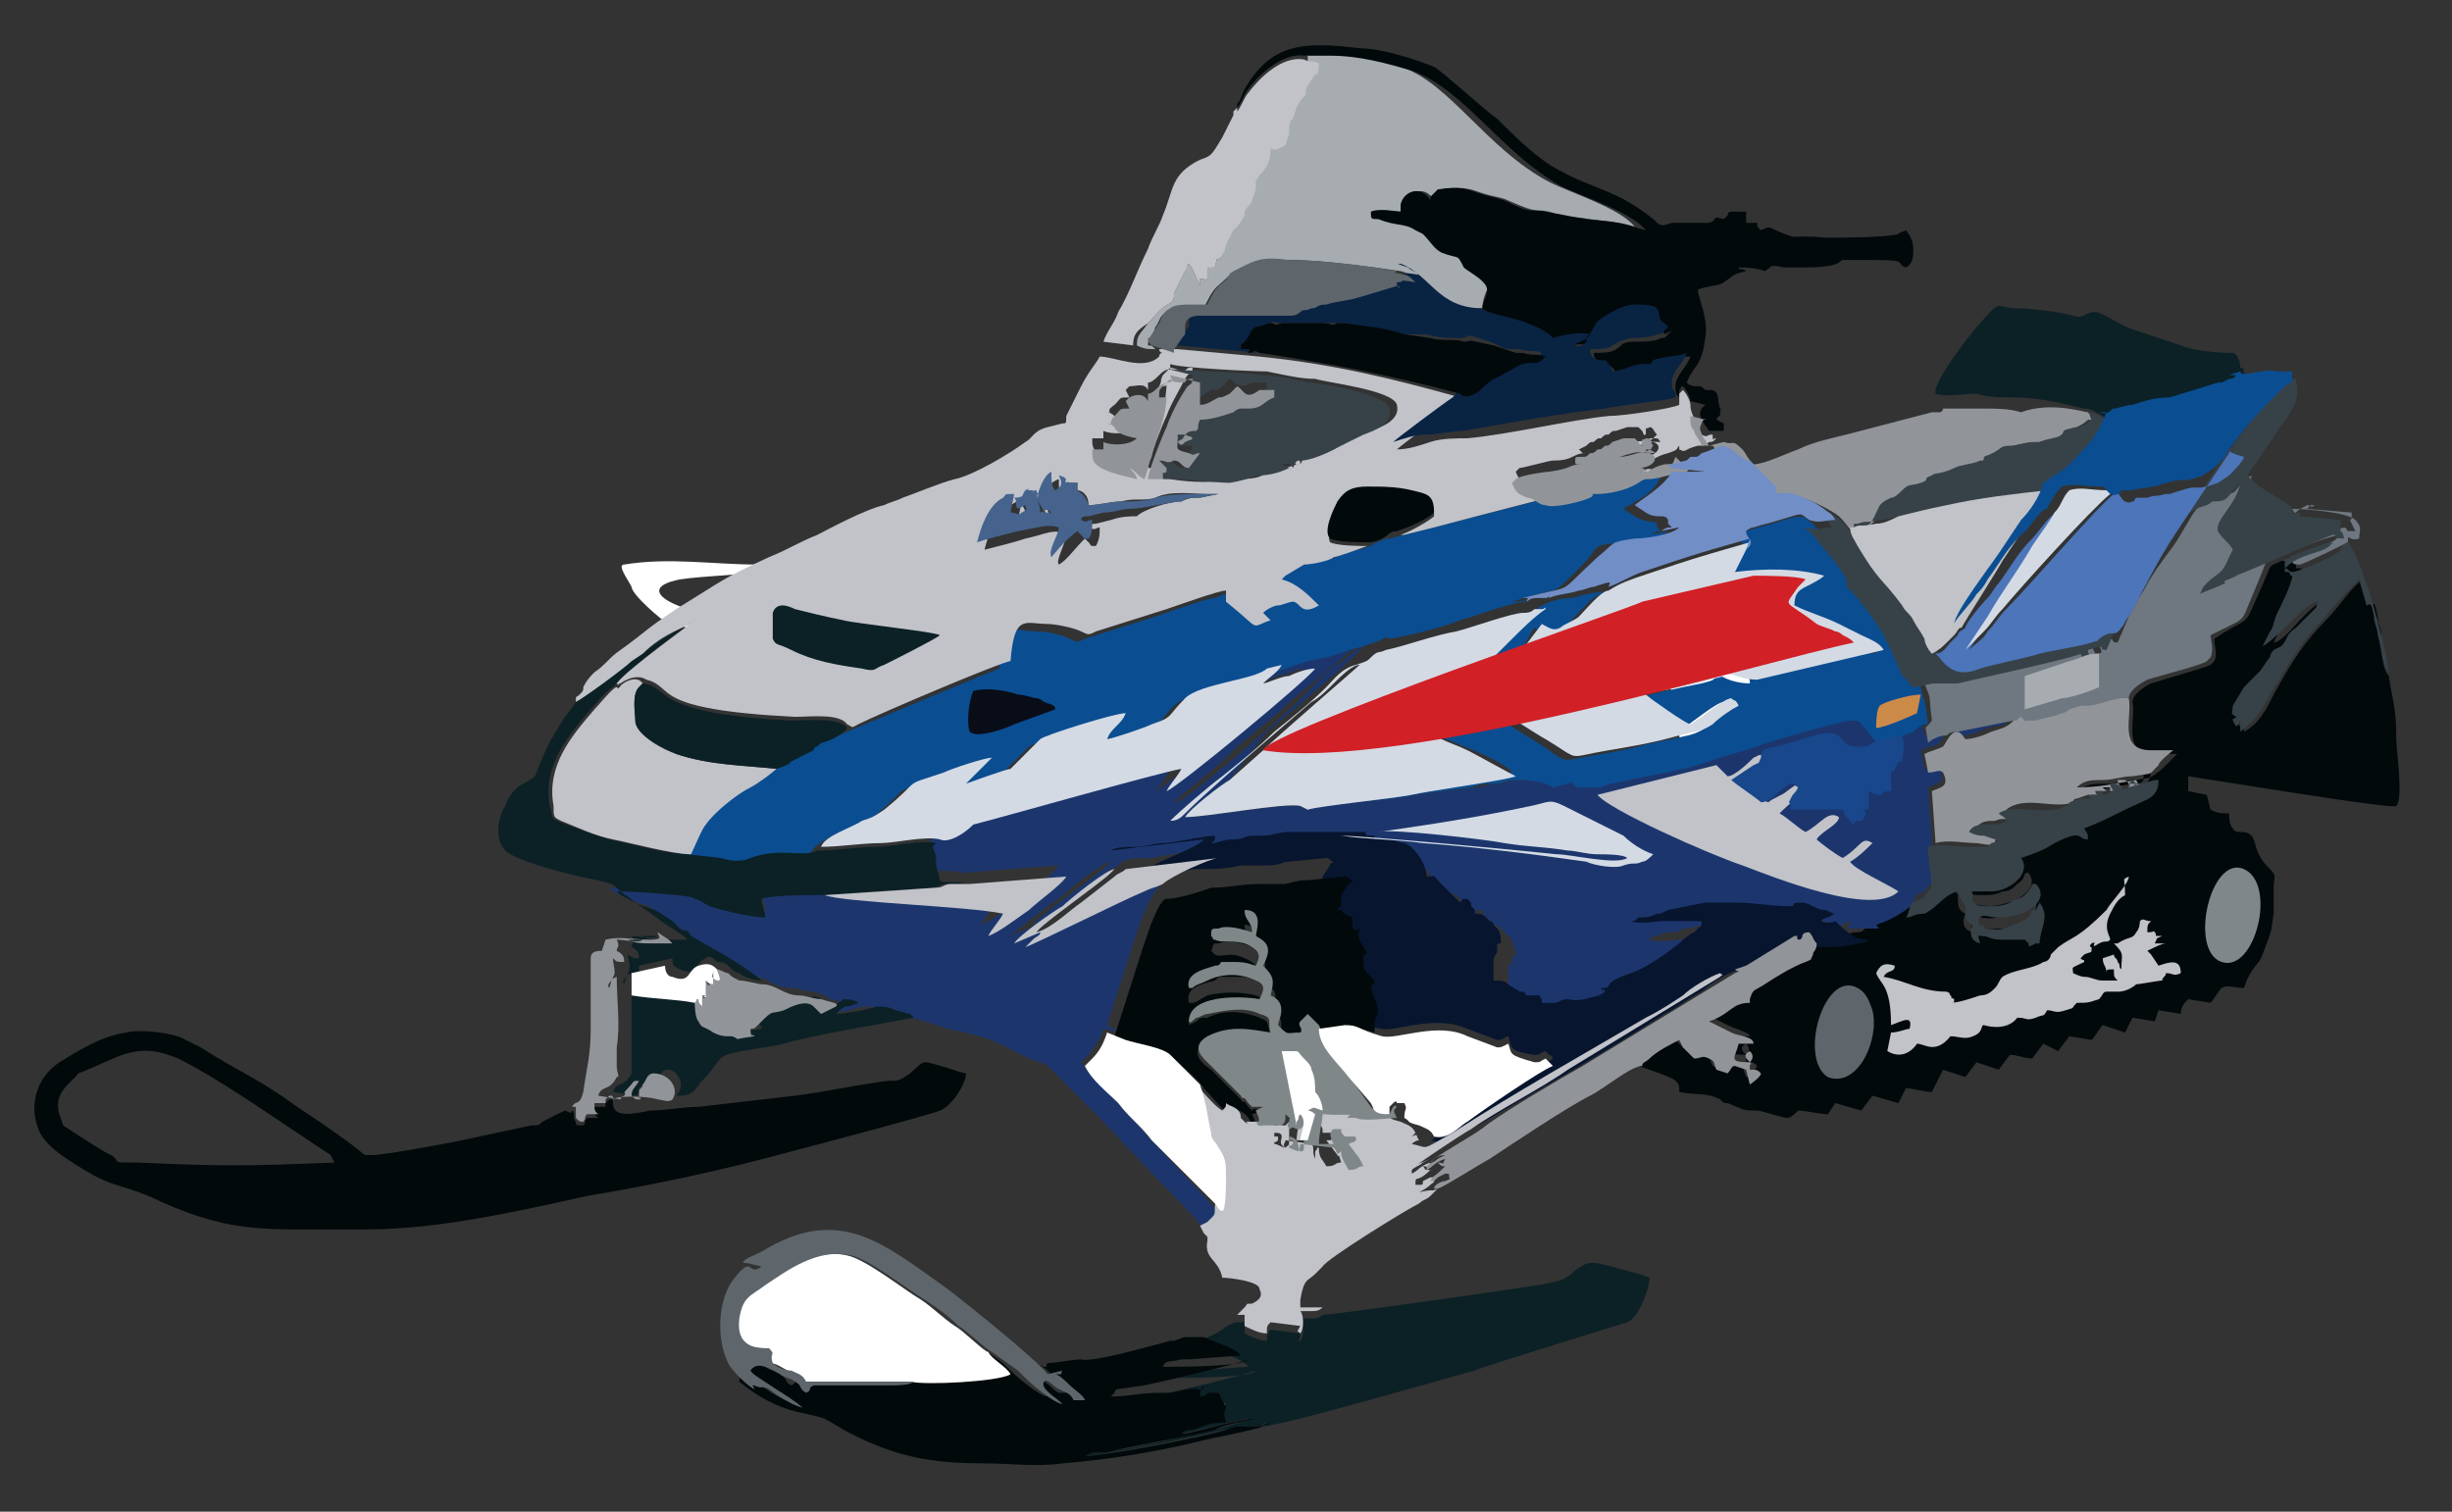 <svg id="Layer_1" xmlns="http://www.w3.org/2000/svg" viewBox="0 0 66 40.7"><rect x="0" y="0" width="66" height="40.7" fill="#333333" stroke="none"/><style>.st0,.st1,.st3,.st4,.st5{fill-rule:evenodd;clip-rule:evenodd;fill:#f1f3f4}.st1,.st3,.st4,.st5{fill:#fff}.st3,.st4,.st5{fill:#02090b}.st4,.st5{fill:#0b4d91}.st5{fill:#a7acb1}.st12,.st13,.st15,.st17,.st7,.st8,.st9{fill-rule:evenodd;clip-rule:evenodd;fill:#0c2126}.st12,.st13,.st15,.st17,.st8,.st9{fill:#c1c3c9}.st12,.st13,.st15,.st17,.st9{fill:#d3dae4}.st12,.st13,.st15,.st17{fill:#919599}.st13,.st15,.st17{fill:#374248}.st15,.st17{fill:#7f8789}.st17{fill:#5e666c}</style><path class="st0" d="M28.7 19.8c-.7-.1-1.4-.2-1-.5.1 0 .1-.2.1-.2.6-.1 1.1-.2 1.7 0 .2.1.2.5 0 .6-.2.3-.5.1-.8.1zM30.6 19.7c0 .1-.2 0-.3 0-.1 0-.1-.1-.1-.2.1-.5.6-1.2 1.8-1.7.2-.1.4-.1.6 0 .1.1 0 .2-.1.3-.7.1-1.8.8-1.9 1.6z"/><path class="st1" d="M47.4 18.4c.1.1 0 1.4 0 1.5 0 .1-.1.2-.2.2l-1.5.4c-.2.1-.4.1-.4-.2l-.3-1.5c0-.3-.1-.2.1-.4.2-.3 1.8-.3 2.1-.2.1 0 .1.1.2.2zM20.4 15.2c.1 0 .1.2 0 .2-.7.1-1.4.1-2.1.2-1.5.3.5 1 .6.8.4-.9.4-.1.6 0 .2.1.4 0 .6 0 .5-.1 1-.3 1.5-.4.6-.1 1.1.1.2.4-.3.1-.7.4-1 .4-.3 0-1.1.2-1.3.2-.5 0-1-.1-1.5-.2-.2-.1-1-.8-1-1-.1-.2-.4-.6-.2-.6 1.2-.2 2.4 0 3.6 0z"/><path d="M35 21.7c.2 0 2.7-.2 3-.3l1.7-.2c.3 0 .3-.1.6-.1.2 0 .3-.1.6-.1.2 0 .7 0 .9-.1l.4-.1c.2 0 .1.1.3.1h.6c.2 0 .1 0 .3-.1.4-.1 1.5-.3 1.9-.4.1 0 .7-.2 1-.3l1-.3c.2-.1 2.3-.7 2.5-.7.3 0 .3.1.4.2.4.4.2.4 1.3.1.2-.1.3-.1.4-.2-.2.4-.2 0-.1.6.2-.1.4-.1.5-.2.1 0 .2 0 .3-.1l1.5-.3s.1-.1 0 .1c-.1.3-.3.2-.6.3-.2.1-.5.2-.7.2-.3-.5-.5.1-.6.2-.1.1-.3.1-.5.2l.1.5c.2 0 .2-.1.4 0 .2.4-.1.4-.3.5l.1 1.4c0 .7.2 1 0 1.2-.1 0-.1.1-.2.2s-.1 0-.2.1-.1.3-.2.4c-.3.1-.5.3-.8.4.1.1 0 .1.2.1h-1c-.2 0-.5 0-.2-.1l.2-.1c0 .2-.1.2-.2.2-.2-.1-.4-.2-.6-.2-.3 0-.1.1-.3.1-.5 0-1-.1-1.5-.1h-.8l-1 .2c-.2 0-.2.1-.3.1-.2 0-.3 0-.5.1-.1 0-.1 0-.2.1.2.1.7 0 .9 0h1c0 .2 0 .1-.1.2l-.1.1c-.1.1-.3.1-.4.3l-.5.1c-.3.2-.5.4-.9.5-1 .3-.5.4-.8.4.1 0 .1 0 .1.1-.1.1-.3.1-.4.1H43c.1.1.2 0 .3 0h.3c-.4.1-.7.2-1 .1-.2 0-.2.1-.4.1h-.3v-.1c0-.1 0 0-.1-.1s-.1 0-.2 0c-.3 0-.1 0-.2-.1h-.1c-.1 0-.2-.1-.3-.2-.1-.1-.3-.1-.4-.1v-.5c0-.2 0-.2.1-.3v-.1c0-.1.1 0 .1-.1s-.1-.3-.1-.4l-.1-.1-.1-.1-.1-.1c-.1-.1-.1-.1-.3-.1v-.1c0-.1 0 0-.1-.1 0 0-.1-.1-.1-.2-.2 0-.1 0-.2.1 0-.2-.1-.1-.2-.2l-.3-.3c-.3-.1-.2-.1-.5 0 0-.3-.3-.8-.6-.9-.4-.1-.1-.1-.3-.1-.1-.1-.3 0-.5 0V23h-.2c-.1 0-.1 0-.1-.1-.2-.1-1.9-.1-2.1 0-.5.1-.3.1-.9.1-.3 0-.3.1-.5.1s-.3.1-.6.1c.1-.2.1-.2.1-.4-.3 0-1 .1-1.4.2-.2 0-.4.1-.7.1-.2 0-.5 0-.7.1-.1.1-.2.2-.3.2l-.9.7c-.3.2-.8.7-1.2.8.1-.2 1.7-1.3 2-1.6l.1-.1c-.2 0-1.2.8-1.4 1-.2.1-1.2.9-1.3 1l.7-.3-.2.2-.1.1-.1.1c.3-.1 2.7-1.2 3.2-1.5.2-.1.3-.2.5-.2v.3c-.2.1-.5.9-.6 1.2l-.8 2.5c.1.1.3.1.4.2l-.5-.1c-.1.3-.2.4-.4.7l-.2.2c.2.3.6.7.9 1 .3.4.6.6.9 1l1.6 1.7c.1.1.1.2.2.2.1.2.1.2-.1.3l-.1.1-.2.1c0-.1-.6-.7-.8-.9-.5-.5-1.5-1.6-2.1-2.2l-.4-.4c-1.3-1.3-.5-.6-1.5-1.1l-.6-.3c-.4-.2-.9-.3-1.4-.4-.3-.1-1.1-.4-1.3-.3l-.1-.1c-.1 0-.3-.1-.4-.1-.2-.1-.3-.1-.5-.1-.3.1-.8.2-1.1.2.1-.1.2-.1.3-.2l.3-.1c-.1 0-.2-.1-.4-.1 0-.1-.1-.1-.4-.2-.2 0-.4-.1-.6-.1-.5 0-.6-.3-1-.3-.2-.2-1-.7-1.2-.8l-.7-.4c-.2-.1-.2-.1-.3-.2l-.2-.2-.3-.2c-.2-.2-.3-.1-.7-.3l-.2-.1c-.2-.1-.2-.1-.3-.2.3 0 2.1.1 2.3.1.1 0 .2.1.4.2.3.1 1.2.3 1.5.3 0-.2-.1-.3-.1-.5.3-.1 1.2-.1 1.6-.1.4.2 3.9.3 4.7.4-.1.2-.3.4-.4.6.3-.1.8-.5 1.1-.7.2-.2.9-.7 1-.9l-2.6.2c-.2-.1-.6 0-.7-.1l-.1-.4c0-.2 0-.3-.1-.5l.1-.1c.2.1.5-.1.8-.2.8-.3 5-1.4 5.6-1.5-.1.2-.3.5-.4.6.3-.1 3.8-3 4-3.3-.2 0-.5.2-.7.2-.2.1-.6.2-.7.2.1-.2.3-.3.5-.5l-.4.1c.1 0 .2-.1.3-.1.2-.1.1 0 .2 0l.9-.3c.5-.1.6-.2 1.1-.3l.4-.1c.3-.1.1 0 .3-.1.2 0 .3-.1.4-.1-.2.1-.2 0-.4.2s-.2.2-.4.2c-.3.1-.5.4-.8.6-.5.4-1 .8-1.4 1.2-.5.4-1 .8-1.4 1.2-.4.4-1.1.9-1.4 1.2.2 0 .2-.1.4-.2.9-.7 2.7-2.2 3.4-3 .2-.2.4-.4.6-.5.2-.1.4-.4.7-.5-.1.2-2.2 2-2.6 2.3l-1 1.3c-.2.2-1.1.8-1.2 1 .6 0 2.8-.4 3.1-.3z" fill-rule="evenodd" clip-rule="evenodd" fill="#1c366d"/><path class="st3" d="M64.3 18.2c.1.7.2.8.2 1.7 0 .3.2 1.6 0 1.8-.1.1-4.9-.7-5.6-.8v.4l.5.1.1.4c.2.1.3.1.5.1 0 .1 0 .3.1.4.1.2.3 0 .5.2.1.1.1.3.2.5s.2.3.3.4c.2.2.1.2.1.5v.7c-.1.6 0 .3-.3 1.1-.1.3-.3.3-.5.9-.3 0-.4-.1-.6 0-.1.1-.2.3-.3.4l-.6-.1c-.1.1-.2.2-.2.4l-.6-.1-.1.3-.6-.1-.2.4-.6-.2c-.1.1-.2.3-.3.4l-.6-.1-.3.4-.4-.2-.3.4c-.2 0-.4-.1-.6-.1l-.3.4-.6-.2-.3.4-.6-.2-.3.6c-.2 0-.5-.1-.7-.1l-.2.4-.7-.2-.3.4-.7-.2-.2.3c-.2 0-.6-.1-.8-.1-.1.1-.2.2-.3.2-.1 0-.7-.2-.8-.2-.4 0-.3 0-.8-.2-.1 0-.1 0-.2-.1-.4-.2-.6-.1-1.1-.2 0-.2 0-.2-.1-.3-.1-.1-.7-.3-1-.4 0-.1.1-.1.2-.2.2-.1.6-.4.8-.5l.1.1.1.1c.1.1.1 0 .2.2.2 0 .2-.1.4 0s.1.1.2.3l.3.1.2-.2.3.1.1.3c.1 0 .3-.3.3-.3-.1-.1-.1-.1-.3-.1v-.1s.1 0 0-.1c.1-.1.1-.2 0-.3-.2.1-.1.2 0 .3-.6 0-.4-.1-.3-.5h.4c0-.1-.4-.2-.6-.3l-.6-.3c.5-.3.6-.5 1.1-.5v-.1c.1-.2.1-.2.4-.4.3-.2.8-.5 1.1-.6.2-.1.1 0 .2-.2 0-.1.1-.2.1-.3.2.1.8 0 1.1-.1.2 0 .2 0 .3-.1h.5c-.2 0-.1 0-.2-.1.3-.1.5-.2.8-.4.1-.1.2-.1.3-.2.4-.2.5-.4.9-.6.1.3.1.2.2.4 0 .3 0 .4.2.5 0 0-.2.4.2.5-.1-.3 0-.1 0-.2.3.1.1.1.6.1h.6l.1.1c.1.1.1 0 .2 0h.1c-.1-.4.3-.7 0-1.1-.2.1-.1.2-.1.2s.1 0 0 0h-.1c-.1.2.1.2-.5.4-.4.2-.5.1-.8.1v-.1-.1.1c-.1.1 0 0-.1 0 0 0-.1 0 0-.2.1-.1.2 0 .5 0 .8-.1 1.3-.5 1-.9-.2 0 0 .1-.3.3-.1.1-.2.2-.4.2-.2.1-.3.1-.6.1-.5 0-.4-.2-.4-.3l.1-.1h.4c.5 0 1.2-.5.8-.9.3-.1.6-.3.9-.4.8-.4.6-.1.9-.1 0-.2 0 0-.1-.3.4-.1.8-.3 1.1-.5.6-.3.9-.3.9-.8h-.1l-.3.1v-.1h.2v.3l-.1.1c-.5 0-1 .2-1.6.2.1-.2.4-.2.7-.2.3 0 .5-.1.8-.1.5-.1.3 0 .7-.3l.4-.4H58c-.9 0-.5-.9-.6-1.4 0-.2.3-.4.5-.5.3-.1 1.4-.4 1.6-.5l.1-.1c.1-.2 0-.4 0-.6.9-.6.8-.3 1.1-1 .6-1.3.2-.8.9-1.2h.2v.3h.1c.1 0 0 0 .1.1 0 .2-.3.8-.4 1-.1.1-.1.3-.2.5l-.2.4c.2 0 .6-.5.7-.6l.1-.1c.2-.2.4-.4.7-.5l-.1.2-.2.2-.3.3c-.3.3-.3.3-.4.5l-.2.1s-.1.1-.1.2c-.1.1-.2.3-.3.4l-.4.4-.5.6c-.1.2-.1.2.1.3-.1.1-.1 0-.1.1.1.2.1.2.2 0v.3c.4-.2.6-.6.8-1 .5-.9.8-1.4 1.5-2.1.2-.2.6-.8.9-1l.2.7c.1 0 .1-.2.2.3 0 .2.1.3.1.5 0 .3 0 .9.2 1.1z"/><path class="st4" d="M41.1 16.2c-.4 0-1.4.4-1.8.5-.5.2-1.3.4-1.9.5-.1-.1-.1 0-.4.1-.3.1-.1 0-.3.1l-.4.1c-.5.2-.6.2-1.1.3l-.9.3h-.2c-.1 0-.2.1-.3.1 0-.1 0 0 0 0-.3.3-1.8.4-2.2.8-.5.5-.3.5-.9.7-.2.1-1 .4-1.2.4.1-.3.4-.4.5-.7-.3 0-2.2.6-2.3.7l-.4.4-.4.4s-1.1.4-1.2.4l.7-.7c-.2 0-1.1.3-1.3.4-1.2.4-.5.1-1.6 1-.2.2-.2.2-.6.3-.3.1-1 .4-1.1.7-.4.1-1-.1-1.8.2-.2.1-.6.1-.8 0l-.9-.1c0-.2.3-.6.4-.8.3-.4.8-.8 1.2-1 .2-.1.6-.3.7-.5.2 0 .2-.1.4-.2l.6-.3s.1 0 .1-.1l.1-.1c.1-.1.6-.2.7-.4.1.1.1.1.3 0 .5-.2 3.8-1.6 4.1-1.7 0-1.4.3-1 1-1 .3 0 .7.1.9.2.2.1.2.1.4 0l1.9-.6c.3-.1 1.4-.5 1.6-.5l2.1-.8c.2-.1.7-.2.8-.2.1 0 .9-.3.9-.3.2 0 .3-.1.4-.1.1-.1.2-.1.4-.2h.1l.8-.2c1.5-.4 3.2-.8 4.6-1.2.6-.2 1.3-.3 1.8-.5h.1-.1l.1.1.9.1h-.9c-.1.5-.9.8-1 .9l.3.2c.3.2.5.1.6.2v.1l.1.1c-.2 0-.2.1-.3.1l.5-.1c-.2.2-.9.3-1.2.3-.8.1-.6 0-1 .5-1.1 1.1-.5.6-2 1.1.5 0 .4-.1.4 0z"/><path class="st5" d="M39.9 8.3c-.1 0-.1 0 0 0-1.2.1-1.4-.8-2.2-1l-.7-.1c-.8-.1-1.6-.2-2.3-.2-.7 0-.9 0-1.4.3l-.2.1-.1.1c-.2.2-.3.2-.5.6l-.1.2h-.3-.2c-.2.1-.4.1-.5.1-.2.1-.2.3-.3.4l-.1.3c-.1.2-.1 0-.1.2.1 0 .1 0 .2.1-.2 0-.3 0-.5-.1 0-.3.1-.3.3-.6l.1-.1c.5-.6.5-.3.6-.6v-.1l.3-.6c0-.1 0-.1.1-.2.1.1.2.4.3.6v-.2c.2 0 .1.1.2 0v-.3c.1-.1.1 0 .2 0 .1-.4 0-.1.2-.3.1-.2 0-.4.1-.6.2-.3.2-.2.4-.6v-.1c.1-.2.2-.2.2-.3l.1-.3v-.2c.1-.2.4-.3.4-.9.1 0 .1 0 .2-.2l.1-.3v-.2c.1-.4.1.2.2-.5.1-.2.1-.2.2-.3.1-.2 0-.2.1-.3l.2-.3c.1-.1.1 0 .1-.3-.3-.1-.2 0-.4-.1h.7c.7 0 1.5.2 2.2.4 1.3.4 2.3 2.2 4 3.1.6.3 1.9.7 2.3 1.2-.4-.1-.3-.1-1.2-.2-.6-.1-.5 0-1.1-.2-.4-.1-.2.1-1.1-.3-.2-.1-.4-.1-.7-.2-.3-.1-.5-.2-1.1-.1-.1 0-.1.1-.2.2v.1c-.2-.4-.7-.3-.8.1v.2c-.2 0-.6-.1-.8 0 0 .2 0 .1.2.2.5.1.7.1 1 .3l.2.1c.2.2.3.4.5.5.5.2.4 0 .6.4.1.1.5.4.6.5-.1.1-.2.4-.2.6z"/><path d="M50.3 25.3c-.1.1-.2.1-.3.1-.3.1-.8.1-1.1.1 0-.1-.1-.3-.1-.3-.3 0-.2.2-.3.2-.1 0 .1 0-.1-.1L47 26l-.2.1c-.3.1-.8.4-1 .6-.4.2-.6.4-1 .6-1.7 1.1-3.5 2.1-5.2 3.1-.9.5-.6.4-1.1.3.1 0 .1-.1.2-.1 0 0 .1-.1-.2-.1l.1-.1c.3.1.7-.2.9-.4.4-.3 2-1.3 2.3-1.5-.1-.2 0 0-.1-.1l-.1-.1c-.1 0-.1.1-.3.1-.7-.1-.6-.2-.7-.5-.1 0-.1.1-.3.1l-.8-.3c-.9-.4-2 .1-2.3 0-.8-.1-.6-.3-1-.3.1-.1.1-.1.3-.1V27c0-.1.2-.2 0-.6-.2-.4 0-.4 0-.4 0-.2 0-.2-.1-.2l-.1-.1c-.1-.1-.1-.2-.1-.4s.2 0 0-.3l-.1-.2c-.1-.3 0-.3 0-.3-.3.1-.2 0-.2-.3-.5-.2 0-.2-.4-.2 0-.3 0 0 .1-.1v-.1-.2l.2-.3c0-.1 0 0 .1-.1-.1 0-.1-.1-.2-.1l-1 .1c-.2 0-.2.1-.6.1h-.7c-.4.1-.8.1-1.3.1l-1.2.3v-.3c.2-.2 1.4-.6 1.5-.8l-2.5.3c.1-.1.5-.1.7-.1.2 0 .5-.1.7-.1.3 0 1.1-.2 1.4-.2 0 .2 0 .1-.1.2.2 0 .3-.1.6-.1s.3-.1.5-.1c.6 0 .3 0 .9-.1h2.1c.1 0 0 0 .1.1h.2v.1h.5c.2.1-.1 0 .3.1.3.1.6.6.6.9.3 0 .1-.1.4.2l.3.3.2.2c.1-.1 0-.1.2-.1.1.1.1.1.1.2l.1.1v.1c.1 0 .2 0 .3.1l.1.1s.1 0 .1.1l.1.1c.1.1.1.3.1.4-.1 0-.1 0-.1.1v.1c0 .1-.1.1-.1.3v.5c.2 0 .3 0 .4.1.1.1.2.1.3.2h.1c.2.1-.1.1.2.1h.2c.1 0 0 0 .1.1v.1h.3c.2 0 .2-.1.4-.1.4.1.6-.1 1-.1h-.6.2c.2 0 .3 0 .4-.1 0-.1-.1 0-.1-.1.4 0-.1-.1.8-.4.3-.1.6-.3.9-.5l.4-.3c.1-.1.2-.2.4-.3l.1-.1c.1-.1.1 0 .1-.2h-1c-.2 0-.7.1-.9 0 .1 0 .1 0 .2-.1.2 0 .3 0 .5-.1.1 0 .1 0 .3-.1l1-.2h.8c.5 0 1 .1 1.5.1.2 0-.1-.1.3-.1.2 0 .4.2.6.2.1 0 .2.1.3.1l-.2.1c-.4.1 0 .2.2.1.5.5.7.5.9.5z" fill-rule="evenodd" clip-rule="evenodd" fill="#07152f"/><path class="st7" d="M16.5 18.5c-.2.1-.5.5-.6.6-.6.7-1.3 1.5-1.1 2.6.1.3 0 .3.2.4.5.2.8.3 1.4.5.5.1 1.6.4 2.1.4l.9.1c.3.1.6.1.8 0 .8-.3 1.4 0 1.8-.2.5 0 1.1-.1 1.6-.1.4 0 1.2-.2 1.6-.1l-.1.1c.1.2.1.3.1.5l.1.4c0 .1.5 0 .7.1h-.5c-.2 0-.3.1-.4.1l-3 .2c-.4 0-1.3 0-1.6.1 0 .2.1.3.1.5-.4 0-1.2-.2-1.5-.3-.2-.1-.3-.2-.4-.2 0-.1-1.7-.2-2.1-.2.1.1.1.1.3.2l.2.1c.4.2.4.1.7.3l.3.2.2.2c.2.1.2 0 .3.2l.7.4c.2.1 1 .6 1.2.8-.2 0-.5-.1-.6-.2-.1 0-.2-.1-.3-.2-.1-.1-.2-.1-.3-.1-.1-.1-.2-.2-.3-.1-.3.1-.2.5-.7.3-.2-.1-.2-.1-.2-.3l-.9.2v.6c.5.1 1.1.1 1.7.2 0 0 0 .4.1.5.2.3.1.1.4.3.1.1.2.1.4.1h.1c.3.1-.1.1.6 0 0-.1 0 0-.1-.2.1-.1.1-.1.2-.1.1-.1.1 0 .2-.2.2-.2.1-.2.5-.2.3 0 .6-.3.8-.1l.1.1.1.1c.1-.1.2 0 .4-.2.1 0 .3 0 .4.1 0 0-.2.1-.3.1-.1 0-.2.1-.3.2.2 0 .8-.1 1.1-.2.2 0 .3 0 .5.1.1 0 .3.1.4.1l.1.1c-.5.1-2.9.5-3.5.7-.3.1-1.6.2-1.7.4-.2.2-.2.3-.5.6-.2.2-.2.4-.6.4h-.1c.3-.3 0-.7-.2-.7s-.2.1-.3.3c-.1.1-.1.1-.1.2v.1c-.1.3.1-.1 0 .1-.1 0-.1 0-.2-.1 0-.2.1-.3.2-.4-.2 0-.1 0-.3.2-.2.2-.1.1-.1.2-.1.2.1 0-.1.1l-.6-.1c.1-.3.3-.1.5-.5v-.3-.5-1.9c-.2.1-.1 0-.2.3-.1-.1.1-.2.1-.3.1-.2 0-.4 0-.5.2.1.1.1.3.1 0-.1 0-.2-.2-.3-.1 0 0 0 0 0 0-.1.1-.2 0-.3.2 0 .6.1.7 0h-.4c.1.1.3.1.6.1h.6l-.1-.1-.3-.2c-.2-.1-1.1-.8-1.4-1-.2-.2-.2-.2-.6-.3-.6-.1-2.2-.5-2.5-.8-.3-.3-.2-.9 0-1.2.2-.6.6-.6.8-.8 0 0 .3-.8.5-1.1.1-.2.2-.3.3-.5.1-.1.3-.4.3-.4.2-.1 1.2-.9 1.5-1.1l.3-.2c.7-.6 1.2-.7 1.4-.9.1-.1.3-.2.4-.3-.6.4-2.3 1.7-2.6 2.1z"/><path class="st3" d="M46.4 11.6H46c-.2-.3-.3-.4-.2-.6l.1-.1-.4-.1c0-.1-.1-.3-.2-.4-.1 0 0 0-.1.1v.2c-.1-.1-.1-.1-.1-.3 0-.3.3-.5.4-.8-.3 0-.7 0-.9.2-.1 0 0 0-.1.1h-.2c-.2.1-.6.2-.8.2 0-.1-.1-.2-.1-.2-.1-.1-.1 0-.2-.1-.2-.1-.3-.1-.3-.3.2 0 .5 0 .6-.1.2-.1.1-.2.5-.2.2 0 .6 0 .7-.1h.1l.2-.2-.2.1c-.1-.2 0-.3-.2-.4-.1-.1-.4-.1-.6-.1-.2 0-.6.2-.8.3-.4.3-.2.1-.5.6v.1c-.2.2-.3.1-.3.1 0-.2.2-.2.4-.3-.4-.1-1 .1-1 .1-.1 0 0 0-.1-.1-.7-.8-1.7-.8-1.8-1 0-.2.2-.4.1-.6-.1-.2-.5-.4-.6-.5-.2-.4-.1-.2-.6-.4-.2-.1-.3-.3-.5-.5l-.2-.1c-.3-.2-.5-.1-1-.3-.2 0-.2 0-.2-.2.2-.1.6 0 .8 0v-.1-.1c.1-.4.6-.5.8-.1v-.1l.2-.2c.6-.1.8 0 1.1.1.3.1.4.1.7.2.8.4.6.2 1.1.3.6.1.5.1 1.1.2 1 .1.9.1 1.6.3-.4-.5-1.7-.9-2.3-1.2-1.6-.9-2.6-2.6-4-3.1-.7-.2-1.4-.4-2.2-.4h-.7c-.6-.1-1.3.6-1.5.9-.1.1-.2.4-.3.5v-.1c.1-.1.1-.2.2-.4.7-1.2 1.5-1.3 3.1-1.1.6 0 1.5.3 2 .5.2.1 1.4 1.2 1.7 1.4.5.5 1.1 1.1 1.7 1.4.9.5 1.5.5 2.5 1.3.2.2.2.2.5.1h1c.3-.1 0-.2.4-.1l.1-.1s0-.1.1-.1h.4V6h.3v.1l.1.1c.2-.1.2-.1.4 0 .7.3.3.1 1.4.2.2 0 1.6 0 1.9-.1.1-.1 0 0 .2-.1.1.1.2.3.2.5s0 .4-.2.5c-.3-.1.1-.2-.8-.2h-.9c-.1 0 0 .2-1 .2H48c-.4-.1-.3 0-.5.1 0 0-.2-.1-.7-.1 0 .1.1 0 .2.1-.4.1-.3.1-.6.3-.1.1-.5.1-.7.2 0 .2.3.8.2 1.3-.1.8-.3.7-.5 1.2.1.1.2.1.3.1.1 0 .1 0 .2.1h.2c.2.1.1.2.2.5.1.1 0-.1 0 .1s0 0-.1.2l.2.1v.2z"/><path class="st8" d="M31.7 9.4l2.2.2c2 .2 3.6.6 5.4 1.1 0 .1 0 .1-.1.2-.3.2-1.5 1.1-1.6 1.2.3 0 .6-.1.9-.2.3-.1.7-.1 1-.1 1.1-.1 2.8-.5 3.8-.6.4 0 1.7-.2 1.9-.3v-.3l.1-.1c.1.1.2.3.2.4 0 .2.1.3.1.4 0 .1.2.3.2.4.2.1.1 0 .3 0 0 .2 0 .1.1.1-.1.1-.1.1-.2.1-.1.1-.1.1-.3.1-.4.1-.3.2-.5.1V12c-.1.1 0 .1-.3.2-.4.1-.3.2-.7.2H44.5l-.2-.1h-.1c.4 0 .6-.3.3-.4-.2 0-.5.2-.8.1.5-.2.5-.1 1-.1-.1-.1 0-.1-.3-.1 0 0 0 .1.1 0l.1-.1c-.1-.1-.1-.2-.2-.2-.1.1-.1-.1-.1.2-.1 0 0 .1-.1-.1l-.1-.1h-.2-.1l-.3.1c-.1 0-.1 0-.2.1-.1 0-.1 0-.2.1-.1 0-.1 0-.2.1-.1 0-.1 0-.2.1l-.2.1.1.1h.1c-.4 0-.3.2-.9.2-.1 0-.8.2-.9.2l-.1.1c.1.3.2.2.4.4.1.1.3.2.5.2.2.1 1-.1 1.2-.2.2-.1 0-.1.2-.1.3 0 .9-.1 1.1-.3.3-.2.1.1.8-.2-.5.2-1.2.4-1.8.5-1.5.4-3.1.8-4.6 1.2l-.8.2h-.1c.3-.1.8-.4.9-.5 0-.5-.2-.5-.6-.6-.4-.1-.8-.1-1.2-.1-.4 0-.6.1-.8.4-.1.2-.3.8-.2 1 .2.1.8.1 1 .1 0 0-.8.3-.9.3-.1.1-.6.2-.8.2l-.5.3-.1.1c.4.1.7.4 1 .7-.5.3-.5-.1-.7-.1-.1 0-.3.1-.4.1-.1 0-.3.1-.4.2l.2.2c-.6.2-.2.3-1.2-.5v-.3c-.2 0-1.3.4-1.6.5l-1.9.6c-.2.1-.2.1-.4 0s-.7-.2-.9-.2c-.6 0-.9-.3-1 1-.2 0-3.5 1.4-4.1 1.7-.2.1-.1.1-.3 0-.2-.3-1-.2-1.4-.2-4-.2-3.2-.8-4-1-.3-.2-.7.1-.7.1-.1 0 0 .1-.1 0 .3-.4 2-1.6 2.5-2-.1.1-.3.2-.4.3-.2.2-.8.3-1.4.9l-.3.2c-.2.2-1.3 1-1.5 1.1 0-.2 0-.1.1-.2s.1-.1.1-.2c.1-.2.2-.3.3-.4.3-.2.4-.4.7-.6.7-.5.6-.5 1.5-1.1 1.3-.8 1.2-.8 2.5-1.4.5-.2.8-.4 1.3-.6.2-.1 1.3-.7 1.8-.8.2-.1.3-.1.5-.2.3-.1 1-.4 1.4-.5.5-.1 1.5-.7 1.9-1 .2-.1.2-.3.6-.4l.4-.1c.1 0 .1 0 .1-.2l.4-.8c.2-.4.4-.6.5-.8.4 0 1.2.4 1.6 0 0 0 0-.1.1-.1-.1 0-.1-.1-.1-.1h.5zm.1 4.1c.2-.1.3-.1.5-.1l.5-.1h-.3c-.4 0-1-.1-1.4.1-.3.1-.6 0-.9.1-.3 0-.6.1-.9.1 0-.3-.2-.4-.3-.4V13h-.2c0 .1 0 0 0 0-.2 0 .1-.1-.1 0 .1.2.1.4-.1.4-.1-.1-.1-.3-.1-.5-.3.1-.4.4-.4.7v-.2c0 .3 0 .3.1.6h.3c-.1.1 0 0-.2 0-.1-.3-.1-.2-.2-.6-.1 0 .1.1-.1 0h-.1c-.1-.1.1-.1-.1 0-.1.1-.1.2-.3.2.1.1.1.2.1.3l.2-.1c0 .1 0 .1-.1.2h-.3l.1-.5c-.2 0-.1 0-.3.1-.4.2-.6.8-.7 1.2.4-.1.8-.2 1.1-.3.5-.1.8-.3 1.1-.1 0 .2-.3.7-.2.8.2-.1.4-.4.7-.7l.1.1c.1.1 0 .1.2.1.1-.2.1-.3.1-.5-.1 0-.1.1-.3 0 .1-.1.1-.1.2-.1l.4-.1c.3-.1.5-.1.7-.1.2-.2.9-.4 1.2-.4zm-.3-.6c.6.1 1.2.1 1.8 0 .6 0 .7-.1.8-.2.3 0 .5-.1.8-.2l-.2-.1c.2 0 .3-.1.3.1.2-.4.1 0 .9-.4.3-.2.6-.3 1-.5.3-.1.8-.3.7-.7-.1-.4-1.9-.6-2.2-.7-.4 0-.8-.1-1.3-.2-.4 0-2.4-.1-2.6-.2 0 .3 0 0-.3.3-.1.1-.2.2-.3.2v.2c-.1-.2-.3-.1-.5-.1l-.1.1.1.2c-.3 0-.2 0-.4.2-.3.2 0 .2-.2.2.1 0 .2.1.2.1s0 .2.6.3c-.2.2-.7.2-.9.1v.2h-.3c0 .2 0 .2.1.4.2.2.7.4 1.1.4-.1-.1-.1-.2-.2-.3.2.1.2.2.4.3.1-.1.2-.4.2-.6.1-.5.4-1 .4-1.7 0 .1 0 .1-.2.1.1-.2 0-.1.1-.3l.2-.2c.1 0 .3.1.3.1.2 0 0 0 .2-.1h.1c0 .2-.1.1-.2.3-.1.2-.4.7-.5 1-.1.2-.5 1.2-.5 1.4h.4l.2.3z"/><path class="st4" d="M48.8 14.1c.1.1 0 .1.1.1l.1.1c.3.4.7.7.9 1.2.1.1 0 .1.1.3 0 .1 0 0 .1.1l.1.1c.3.4.4.5.7 1 .2.4.4.6.5 1.1.2.1.1 0 .2.2l.1.1s-.1-.1 0 .1c.1.5.1.2.2 1-.2 0-.3.1-.4.2-1.1.4-.9.4-1.3-.1-.2-.2-.1-.2-.4-.2-.2 0-2.3.6-2.5.7l-1 .3c-.3.1-.9.3-1 .3-.4.1-1.5.3-1.9.4-.1 0-.1 0-.3.1h-.6c-.2 0-.1-.2-.3-.1l-.4.1c-.3-.2-.8-.2-1-.2-.3 0-.3.1-.6.1s-.3 0-.6.1l-1.6.2c-.2.1-2.7.3-3 .3h.1c.3-.1 2.3-.3 2.8-.4.5-.1 2.6-.4 2.8-.5-.1-.2-1-.6-1.3-.7-.2-.1-.5-.2-.7-.3-.2-.1-.2 0-.4-.1-.3 0 0-.1-.4 0 .1-.1 1.7-1.7 1.8-1.7l.9-.9c.2-.2.7-.7.9-.8.2-.1.5-.2.8-.2.1 0 .3-.1.4-.1.6-.1.4-.1.4 0-.2 0-.6.5-.8.7-.1.1-.3.3-.5.3-.2.1-.3 0-.5-.1-.2.3-.4.7-.5 1.1-.1.5-.4.3-1.2.4.1 0 .2.1.3.1l.3.1c.1 0 .1 0 .1.1-.1.2-.3.2-.4.4.1 0 1.3.8 1.5.9.9.6.5.5 1.7.3.7-.1 1.3-.3 1.9-.4.4-.1.6-.1.9-.3.2-.1.5-.4.7-.5-.1-.1 0-.1-.2-.2-.2 0-.9.6-1.1.7-.1 0-1-.7-1.2-.8.2-.1 1.2-.3 1.7-.4.4-.1.3-.1.4-.2v-.1c.2.2.6.3.9.3 0-.3-.2-.4 0-.7.1-.1.3-.4.4-.5l3 .4c-.1-.2-.4-.3-.6-.4l-.6-.3c-.4-.2-.8-.4-1.2-.5.1-.2.2-.3.3-.5.2-.2.3-.2.5-.3-.7-.2-1.6-.2-2.4-.1l.3-.6.1-.1c.1-.2-.1-.2-.1-.4.1 0 .2 0 .2-.1.3-.1.3-.1.7-.2.9-.3.8-.2 1.1 0z"/><path class="st9" d="M47 14.8l-.3.6c.8-.1 1.7-.1 2.4.1-.1.1-.3.2-.5.3-.2.1-.3.2-.3.5.4.2.8.3 1.2.5l.6.3c.2.1.5.2.6.4l-3.4.8c-.3 0-.7-.1-.9-.3v.1c0 .1.1.1-.4.2-.5.2-1.5.3-1.7.4.1.1 1.1.8 1.2.8.2-.1.9-.7 1.1-.7.1.1.1 0 .2.2-.2.1-.5.3-.7.5-.3.2-.5.2-.9.3-.7.2-1.3.3-1.9.4-1.2.2-.7.3-1.7-.3-.2-.1-1.4-.9-1.5-.9.5-1.2.2-.6 1.4-2.2.2.1.3.2.5.1.1-.1.4-.2.5-.3.2-.2.6-.7.8-.7.3-.2.6-.3.9-.4l.9-.3c.6-.2 1.3-.4 2-.6l-.1.2z"/><path class="st7" d="M34 38.4c.1-.1-.1 0 .1-.1 0 .1-.3.1-.6.1-.2 0-.4.1-.6.1-.8.2-3.2.7-3.8.7.1-.1.1-.1.3-.1h.3c.8-.1 2.1-.4 2.9-.6.2 0 1-.3 1.1-.3h-.1c-.2 0-1.7.4-1.8.4h-.1c.1 0 .2-.1.3-.1.3-.1.5-.2.9-.2 0-.1-.1-.2 0-.4l.1-.1s.1-.1 0 0c-.1-.1 0 0-.1 0h-.2c.1-.1 0 .1-.2.1 0-.3.1-.1.1-.3 0 .2 0 .1-.2.1v-.1c0 .1 0 .1-.2.1l-.5.1h-.3c-.5.1-.7.1-1.3.1l.1-.1s.1 0 .1-.1l.7-.1c.5-.1 2.6-.6 2.8-.7-.1.2-1.9.2-2.3.2.1-.1.1-.1.5-.2h.2c.2 0 1.2-.1 1.4-.1-.1-.2-.8-.4-1-.5-.1 0-.1-.1-.2 0-.1 0-.1.1-.2 0-.3 0-.2 0-.4.1h-.1c-.4.1-2.1.5-2.4.5.1-.1.3-.1.5-.2.2 0 .4-.1.5-.1.7-.2 2-.4 2.6-.8.1-.1.3-.2.4-.2h.2v.3c.2.1.4.2.6.2 0-.1 0-.2.1-.3l.8.1c0 .2-.1.2 0 .2.1-.1.1-.5 0-.6h.3c.1 0 .2 0 .3-.1.3 0 5.2-.7 5.8-.8.5-.1.7-.1 1-.4.4-.3.5-.2 1-.1.3.1.8.2 1 .3 0 .3-.3 1.1-.6 1.2-.3.1-3.6 1.1-4.1 1.3-.4.1-5.2 1.5-5.7 1.5z"/><path class="st3" d="M34 38.4c-.2.1-1.3.3-1.7.4-1.2.3-2.5.5-3.7.6-.7.1-1.4 0-2.1 0-1.5 0-2.4-.2-3.6-.8-.2-.1-.5-.3-.7-.4-.5-.2-1.2-.1-2.3-1v-.1c.2.1.2 0 .4.1.1 0 .5.4.9.5-.3-.4-1.3-.9-1.4-1 .3-.3.6 0 .8.1.1.1.3.1.4.2.2.1.1.2.3.3.2-.1 0-.1.2-.2h2.1c.1 0 .5 0 .6-.1.5 0 2.5-.1 2.7-.2-.1-.2-.5-.4-.6-.6l.7.5.2.2c.2.2.8.7 1 .7-.1-.2-.6-.4-.5-.6.1-.1.3.1.4.2.2.1.2.2.4.3h.3c0-.2-.3-.3-.4-.4-.1-.1-.4-.4-.4-.3.3 0 .1 0 .2-.1.2 0 .7-.1.9-.1.3.1 2-.4 2.4-.5h.1c.3-.1.2-.1.4-.1h.4c.2.1.9.3 1 .5-.2 0-1.3.1-1.4.1h-.2c-.4.1-.4 0-.5.2.4 0 2.2 0 2.3-.2-.2.1-2.3.6-2.8.7l-.7.1s-.1 0-.1.1l-.1.1c.5 0 .8-.1 1.3-.1h.3l.5-.1c.2 0 .2 0 .2-.1v.1c.1 0 .1.1.2-.1 0 .2-.1 0-.1.3.2 0 .3-.2.2-.1H32.8c.1 0 0 0 0 0l.2.4c-.1.2 0 .3 0 .4-.5 0-.6.1-.9.2-.1 0-.2 0-.3.1h.1c.1 0 1.5-.4 1.8-.4h.1c-.1 0-1 .2-1.1.3-.8.2-2.1.4-2.9.6h-.3c-.2 0-.2.1-.3.1.6 0 3.1-.5 3.8-.7.2-.1.4-.1.6-.1.3 0 .5 0 .6-.1-.3.1-.1 0-.2.1zM36.3 27.7l-.7.1-.1.2-.3-.3c-.1 0-.2.1-.2.2-.1.2 0 .2 0 .3-.5 0-.4.1-.6-.2 0-.1.3-.6-.2-.8.2-.4.2-.5-.2-.8.1-.5.1-.6-.2-.8.1-.4 0-.7-.3-.7 0 .2.1.3.2.6-.2-.1-.6-.2-.9-.1-.2 0-.1 0-.2.2l.1.1c.2.1.4-.1.8.1.5.2.3.4.3.6-.2-.1-.3-.1-.6-.1h-.3c-.1 0-.1 0-.2.1-.4.1-.8.2-.7.6h.1c.1 0 .2-.1.4-.2.4-.1.9-.1 1.3 0 .3.1.2.3.1.5-.6-.3-1.9-.4-1.9.3l.2-.1c.1-.1.1-.1.3-.1.4-.2.9-.2 1.4 0 .3.1.2.2.3.5-.6-.1-1.1-.2-1.7.1-.5.3-.2.6.1.8l.8.8c.1.2 0-.1.2.2l.1.1c.1-.1.1 0 .3 0l-.3.1c.2.4 0 .3 0 .3-.1-.3-.3-.4-.4-.4 0 .1 0 .1-.1.2-.2-.1-.6-.6-.8-.8 0-.1-.7-.7-.8-.8-.2-.2-.9-.2-1.2-.4-.1-.1-.3-.1-.4-.2l.8-2.5c.1-.3.4-1.2.6-1.2.4 0 1.2-.3 1.2-.3.5 0 .8-.1 1.3-.1h.7c.4-.1.4-.1.6-.1l1-.1c.1 0 .1.1.2.1 0 .1 0 0-.1.1l-.2.3V24.4c-.1.1 0-.1-.1.1.3 0-.1 0 .4.2 0 .3 0 .4.2.3 0 .1-.1.1 0 .3l.1.2c.2.3 0 .1 0 .3 0 .2 0 .3.1.4l.1.1c.1.1.1.1.1.2 0 0-.2-.1 0 .4.2.4 0 .5 0 .6v.3c-.7-.2-.7-.2-.7-.1z"/><path class="st8" d="M38.7 32l-.1.1-.1.1c-.1.1-.2.1-.3.2-.4.2-2.5 1.5-2.6 1.7l-.2.2c-.2.2-.3.1-.4.7v.2h.6c-.1.1-.2.1-.3.1H35c.1.1.1.5 0 .6-.1-.1-.1 0 0-.2l-.8-.1c-.1.1-.1.1-.1.3-.2 0-.4-.1-.6-.2v-.3h-.2l.1-.1.1-.1c.1-.1 0-.1.2-.1.2-.1.3-.2.2-.4 0-.2-.8-.3-1-.3-.1-.5-.5-.5-.4-1v-.1l-.1-.1-.1-.2.2-.1.1-.1c.1-.1.1-.1.1-.3 0-.1.1-.8.1-.9 0-.4-.1-.5-.2-.8-.1-.1-.1-.2-.2-.4-.1-.4-.1-.7-.3-1.3.2.2.6.7.8.8.1-.1.1-.1.1-.2.1.1.4.1.4.4l.1.1c.3.1-.2 0 .1 0h.5c.1-.1.1-.1.1-.3.2.1.1 0 .1.2 0 .1-.1 0 0 .2.2 0 .1-.1.2 0h.1l.1-.1v.4c0 .3 0 .2-.1.3-.2-.1-.1-.2-.1-.3 0-.1-.1-.1-.2-.1v.1h.1v.1c-.1.1-.1 0-.1.1.1 0 .2.1.3.1-.1-.1 0-.1 0-.2l.7.1c.1.1 0 .2.1.4V31c.1-.1 0-.1.1-.1 0 .3.1.3.2.5.3 0 .2-.1.4-.1-.1-.3 0-.1-.1-.2l-.3-.4c.2 0 .1 0 .2-.1-.1-.1 0-.1-.1-.1h-.2c0-.1 0-.2-.1-.2 0 0-.1-.1-.2 0s0 .3 0 .4h-.4c0-.2.1-.6.1-.8h.5c.5 0-.2.1.4.1H37c0-.1-.1-.1 0-.3-.1 0 .1-.1-.1 0 0-.1 0-.1.1-.1.1-.1.1 0 .1 0 .2.1.1 0 .2 0 .1.2 0 .1 0 .4.2.1 0 .1.4.2.2.1.3.1.4.3l-.1.1c.2-.1.1 0 .2.1-.1 0-.2.1-.2.1.5.1.2.2 1.1-.3 1.7-1.1 3.5-2.1 5.2-3.1.4-.2.7-.4 1-.6.2-.2.7-.5 1-.6.1.1.1 0 0 .1l-4.1 2.5c-.7.5-1.9 1.1-2.6 1.6-.2.1-1.4.9-1.5 1 .1-.1.2-.1.4-.2l-.2.1c-.1.1-.2.1-.3.2v.1c.2-.1.2-.2.5-.3-.1.2 0 .1-.2.1.1.1 0 .1.2.1-.4.4-.4.1-.4.4h.1c.1 0 .1 0 .1-.1l.2-.1h.1c0 .2 0 .1-.1.2s-.3.2-.3.2c.4-.1.3 0 .5-.1z"/><path class="st9" d="M35 21.7c-.4-.1-2.5.3-3.1.3.1-.2 1-.9 1.2-1l.9-.8c.4-.4 2.5-2.2 2.6-2.3-.2 0-.5.3-.7.5-.2.2-.4.4-.6.5-.8.7-2.6 2.2-3.4 3-.1.1-.2.2-.4.2.3-.3 1-.9 1.4-1.2.5-.4 1-.8 1.4-1.2.5-.4 1-.8 1.4-1.2.2-.2.4-.5.8-.6.3-.1.3-.1.4-.2.2-.2.2-.1.4-.2.5-.1 1.3-.4 1.9-.5.4-.1 1.5-.5 1.8-.5.1 0 .2 0 .3-.1h.2c.1 0 .1-.1.1 0-.3.2-.7.6-.9.8l-.9.9c-.1.1-1.7 1.6-1.8 1.7.4-.1.2 0 .4 0s.2-.1.4.1c.2.1.5.2.7.3.2.1 1.1.6 1.3.7-.2.1-2.4.4-2.8.5-.5.1-2.5.3-2.8.4l-.2-.1c.1-.1 0 0 0 0z"/><path d="M61.7 13.7c.4 0 1.5.1 1.7.3.2.2.1.3.1.5-.3.1-.3-.2-.3.1 0 0-1.2.6-1.3.6-.1 0-.2 0-.2-.1.4-.4 1-.4 1.2-.6l.1-.1c-.2 0-1.3.4-1.4.5h-.1c-.7.4-.3-.2-.9 1.2-.3.7-.1.5-1.1 1 0 .1.1.4 0 .6l-.1.1c-.1.1-1.3.4-1.6.5-.2.1-.5.3-.5.5-.2-.1-.8.2-1.1.3H56l-.3.1s-.1 0-.2.1c-.3.1-.4.1-.7.2h-.2l-.2-.1c-.2.1 0 .1-.2.1.1-.1 0 0 0-.1l-1.5.3c-.1 0-.2 0-.3.1-.2 0-.4.1-.5.2-.1-.6-.1-.3.1-.6-.1-.8 0-.5-.2-1-.1-.2 0-.1 0-.1.2-.1.4-.1.6-.1h.6c.4-.1 3.2-.7 3.3-.8l.1.2c.3 0 .1-.1.1-.3.6-.2.2 0 .5 0l.3-.7c.1-.2.2-.4.4-.7.2-.4.5-.8.8-1.2.6-.9.5-1.1 1.2-1.3.1 0 .1 0 .2-.1.4 0 .2-.2.7-.5 0 .6-.6 1-.6 1.3.1.2.3.3.4.5 0 .3 0 0-.1.2-.2.5-.3.4-.6.7-.2.2-.1.1-.2.3.2-.1.5-.2.7-.3-.1-.1-.1 0 0-.1.3-.1 2.8-1.2 2.9-1.2.2.1-.1.1.3.1l-.1-.2c-.1-.2 0 0 0-.2v-.1l-1.2-.1.1-.1h.1c-.1.1-.1 0-.2 0-.4.2-.3.3-.4.1z" fill-rule="evenodd" clip-rule="evenodd" fill="#6f7780"/><path d="M39.9 8.3c.1.2 1.1.2 1.8.7l.1.1s.6-.2 1-.1c-.1.2-.4.2-.4.3 0 0 .1.1.3-.1v-.1c.4-.5.1-.3.5-.6.2-.1.5-.3.8-.3.2 0 .5 0 .6.1.1.1 0 .3.2.4l.1.1-.2.2h-.1c-.2.1-.6.1-.7.1-.4.1-.3.1-.5.2-.1.1-.4.1-.6.1 0 .2.1.3.3.3.2 0 .1 0 .2.1 0 0 .1.1.1.2.2 0 .6-.2.8-.2h.2c.1 0 0 0 .1-.1.2-.1.7-.1.9-.2-.1.3-.4.5-.4.8 0 .2 0 .1.1.3v-.2.3c-.3.1-1.5.2-1.9.3-1 .1-2.7.4-3.8.6-.3 0-.7.1-1 .1-.3 0-.6.1-.9.2.1-.1 1.3-1 1.6-1.2.1-.1.1-.1.1-.2h.4c.2-.1.1-.1.5-.4.1-.1.7-.4.8-.4.4-.1.4.1.6-.2-.2-.1-.3 0-.6-.1h-.2c-.3 0-.3-.1-.6-.2-.9-.3-.4-.1-.8-.1-.3 0-.6 0-.9-.1h-.6c-.6-.1-1-.2-1.6-.3H34.5c-.3 0-.1-.1-.3 0-.1 0-.3.1-.4.1-.2.1-.1.3-.3.4-.1.1-.1 0-.1.2h.2c.1.1 0 0 0 .1h.3l-2.2-.2v-.1c.1-.1.2-.3.3-.4v-.1-.1c0-.3.3-.3.4-.3h.9c.4 0 .5.1.8 0h.7c.1 0 .2 0 .3-.1.1-.1.1 0 .3-.1.2-.1.1-.1.4-.1.3 0 .6 0 .9-.2l1-.3c0-.1 0 0 0 0v-.1c.3 0-.1-.1.5 0-.1-.1-.2-.1-.3-.2-.3-.1-.3-.1-.2-.1.8.3 1 1.2 2.2 1.2-.1 0-.1 0 0 0z" fill-rule="evenodd" clip-rule="evenodd" fill="#092343"/><path class="st12" d="M56.2 11.1c.1.1 0 0 .1.2-.2 0 0 0-.4.2-.4.1-.3.1-.4.2-.1.1-.4.2-.6.2-.3.1-.3 0-.7.1-.1 0-.2.1-.3.1-.3.2-.2 0-.4.2l-.1.1c-.2.1-.4.1-.7.2-.3.1-.4.1-.6.2-.2.1 0 .1-.3.2s-.3 0-.5.2c-.1.1-.2.1-.3.2-.2.1-.2.1-.3.2-.2.2 0 0-.1.2-.2.4-.4.4-.7.5-.2-.1-.1-.1-.4-.4-.4-.3-1.3-.7-1.7-.6 0 0-.6-.6-.7-.6H47l-.4-.3c-.3-.2-.4 0-.8.1-.1 0-.1 0-.2.1h-.1l-.1.1c-.1 0-.3.1-.4.1 0-.1 0 0-.1 0-.7.2-.5 0-.8.2-.3.2-.8.3-1.1.3-.3 0 0 0-.2.1s-1 .3-1.2.2c-.2 0-.3-.2-.5-.2-.2-.1-.3-.1-.4-.4l.1-.1c.1-.1.8-.2.9-.2.7-.1.5-.2.9-.2h-.1c-.1 0-.1 0-.1-.1s0-.1.2-.1c.1 0 .1 0 .2-.1.1 0 .1 0 .2-.1.1 0 .1 0 .2-.1.1 0 .1 0 .2-.1l.3-.1H44l.1.1c.1.1-.1 0 .1.1 0-.3 0-.1.1-.2.2 0 .1.1.2.2-.1.1 0 .1-.1.1-.1.1-.1 0-.1 0 .2 0 .2.1.3.1-.5 0-.4-.1-1 .1.3 0 .6-.2.8-.1.3.1.1.4-.3.4h.1l.2.1H44.1c.4 0 .3-.1.7-.2.3 0 .2 0 .3-.2l.1.1c.1.1.1 0 .5-.1.2 0 .1 0 .3-.1.1 0 .1-.1.2-.1-.1 0 0 0-.1-.1h-.3c0-.1-.2-.3-.2-.4-.1-.1-.1-.2-.1-.4l.4.1s0-.1-.1.1 0 .3.2.6l.4-.1c.3.1.2-.1.5.2.1.1.1.2.3.4.3 0 .9-.3 1.2-.4.4-.2.9-.3 1.3-.4l2.3-.6h.2c.1 0 .1-.1.1-.1h1.1c.3 0 .7 0 1 .1.8-.3 1.7 0 1.8 0z"/><path class="st13" d="M61.7 13.7c0 .2 0 .1.2.1h.2-.1c-.1 0-.1 0-.1.1l1.1.1V14.3c.1.1 0-.1.1.2-.4 0-.1-.1-.3-.1-.1 0-2.5 1.1-2.9 1.2 0 .1-.1 0 0 .1-.2.1-.5.2-.7.3.1-.1 0-.1.2-.3.3-.3.4-.2.6-.7l.1-.2c-.1-.2-.3-.3-.4-.5-.1-.3.5-.7.6-1.3-.4.4-.3.5-.7.5-.1 0 0 0-.2.1-.7.2-.6.4-1.2 1.3-.3.4-.6.8-.8 1.2-.1.2-.2.4-.4.7l-.3.7c-.3 0 .1-.2-.5 0 0 .2.2.2-.1.3l-.1-.2c-.1.1-2.9.7-3.3.8h-.6c-.2 0-.4.1-.6.1-.1 0 0 0-.1-.1-.2-.2 0-.1-.2-.2-.2-.5-.3-.7-.5-1.1-.3-.5-.4-.6-.7-1l-.1-.1c-.1-.1 0-.1-.1-.1-.1-.1-.1-.1-.1-.3-.2-.4-.6-.8-.9-1.2l-.1-.1c-.1-.1-.1 0-.1-.1.3.1.5 0 .7 0-.1-.2-.2-.2-.3-.3-.4-.3-.3-.3-.8-.4-.4-.1-.4 0-.5-.2.5-.1 1.4.4 1.7.6.3.2.2.2.4.4.3-.1.5 0 .7-.5l.1-.2c.1-.1.1-.1.3-.2.1 0 .2-.1.3-.2.2-.2.2-.1.5-.2s0-.1.3-.2c.1-.1.2 0 .6-.2.2-.1.5-.1.7-.2.1 0 .1 0 .1-.1.2-.1.1 0 .4-.2.1-.1.2-.1.4-.1.4-.1.4-.1.7-.1.2-.1.5-.1.6-.2.1-.1-.1-.1.4-.2.4-.1.2-.1.4-.2 0-.1 0-.1-.1-.2.2 0 .3.1.5.2h.2l-.3.6c-.1.2-.6.7-.8.9-.1.1-.1.1-.3.2-.2.1-.1.1-.3.2-.9.1-1.8.2-2.7.4-.4.1-.9.2-1.3.3-.2 0-.4.1-.6.1-.5.1-.3 0-.6.1h-.1c0 .2.1.3.2.5.6 1.1.6.9 1.2 1.6.1.1.2.2.3.4.1.2.2.3.3.5.1.1.1.3.2.4l.1.1c.3.4.6.4 1.1.3.3-.1 1.3-.2 1.6-.4.4-.1 1.1-.3 1.4-.3l.2-.1c.4-.2.4 0 .6-.3.1-.1.1-.2.2-.3.4-.7.7-1.4 1.3-2.3l1.4-2.1c.1-.1.1 0 .1-.1l.3-.4c.4-.5.6-.8 1.1-1.2.1-.1.1-.2.3-.2.1.6 0 .7-.5 1.4-.1.2-.7 1-.8 1.2.3.4 1.1.7 1.2.9z"/><path class="st9" d="M25.3 22.6c-.4-.1-1.2.1-1.6.1-.5 0-1.1.1-1.6.1.1-.3.8-.5 1.1-.7.3-.1.3-.1.6-.3 1.1-.9.4-.6 1.6-1 .2-.1 1.1-.4 1.3-.4l-.7.7s1.1-.4 1.2-.4l.4-.4.4-.4c.1-.1 2-.7 2.3-.7-.1.3-.4.4-.5.7.1 0 1-.3 1.2-.4.6-.2.4-.2.9-.7.4-.4 1.9-.5 2.2-.8l.4-.1c-.1.2-.3.3-.5.5.1 0 .5-.2.7-.2.2-.1.5-.2.7-.2-.2.3-3.7 3.2-4 3.3.1-.2.3-.4.4-.6-.6.1-4.8 1.3-5.6 1.5-.3.3-.7.5-.9.4z"/><path class="st1" d="M26.6 36.4c.1.2.5.4.6.6-.3.2-2.3.3-2.7.2h-2.9c-.1-.2-.2-.2-.4-.3-.2-.1-.3-.2-.5-.2 0-.3.1-.2-.1-.4-.3 0-.9 0-.8-.8.1-.6.3-.7.7-.9.6-.4 1.4-1 2.3-.8.5.1 1.5.9 2 1.2.3.2.6.5.9.7.2.1.8.7.9.7z"/><path d="M60 12.2l-1.4 2.1c-.6.9-.9 1.6-1.3 2.3-.1.1-.1.2-.2.3-.2.3-.2 0-.6.3-.1.1.1 0-.2.1-.3.1-1 .2-1.4.3-.3.1-1.3.3-1.6.4-.5.2-.8.1-1.1-.3l-.1-.1c.2 0 .3-.2.4-.3l.2-.2c0-.1.1-.1.2-.2 0-.1.4-.6.6-.8.1-.1.2-.3.3-.4.3-.4.5-.8.9-1.2.2-.2.5-.7.7-.7-.1.3-.4.7-.6.9-.4.6-.8 1.2-1.2 1.9l-.6.9c.2-.2.4-.3.5-.5.2-.2.3-.4.5-.6.6-.6 2.4-2.7 2.9-3.1.2 0 .1 0 .2.1 0 0 .1.2.3.1.1 0 0 0 .1-.1H57.8c.3-.1.1 0 .5-.1h.1c.9-.3.5-.1 1-.2l.3-.1.3-.2c.1-.1.4-.4.4-.5-.4-.1-.4-.2-.4-.1z" fill-rule="evenodd" clip-rule="evenodd" fill="#4c75ba"/><path class="st7" d="M60.4 10.1l-.3.1h.2c-.1.1-.1.1-.2.1-.3 0 0 0-.2.1h-.1l-1.3.4c-.3 0-.7.1-1 .2-.1 0-.4.1-.5.1-.2.1-.2.3-.4.1-.2-.1-.3-.2-.5-.2-.1 0-1-.3-1.9-.3-.3 0-.7 0-1-.1-.3 0-.9.1-1.1 0-.1-.3 1-1.7 1.2-1.9.6-.7.4-.4 1-.4.3 0 1.2.1 1.5.2.3.1.3-.1.6-.1.2 0 .7.4 1.1.5l1.2.4c.5.2 1.3.2 1.4.2.1 0 .2.2.2.4.1 0 .1 0 .1.2z"/><path class="st3" d="M15.4 29.9c.1.1 0 .2.1.3 0 .1 0 .1.2.1.1-.1 0-.1.1-.2h.4-.1c-.1-.1-.1-.1-.1-.3h.3v-.1l.1-.1c.1 0 .1 0 .1.1 0 .4.5.3 1 .2.4 0 .9-.1 1.3-.1.9-.1 1.7-.2 2.6-.3.8-.1 1.7-.3 2.5-.4.3 0 .3 0 .6-.2.1-.1.3-.3.4-.3.2 0 1 .3 1.1.3 0 .3-.4.9-.7 1-.2.1-3.6 1-4 1.1-1.8.5-3.7.9-5.5 1.2-1.8.4-4 .9-5.9.9h-.8c-2.1 0-3 .1-5.1-.9-1-.4-1-.2-2.2-1-.3-.2-.7-.5-.8-.9-.2-.6 0-1.3.6-1.7.5-.3 1.1-.7 1.8-.8.3-.1 1.3 0 1.6.2l.4.2c1.1.7 1.5.8 2.6 1.6.6.4 1.2.8 1.7 1.2.1.1.1.1.3.1.4 0 2.5-.4 2.9-.5l1.4-.3c.2 0 .2 0 .3-.1l.6-.3c.3.1.1.1.2 0zM9 31.3l-.1-.2-.9-.6c-.9-.6-2.2-1.5-3.2-2-.5-.2-.9-.3-1.5-.1-.3.1-.9.4-1.2.5-.1.2-.7.5-.5 1.1l.1.3s1.2.8 1.3.8c.3.2-.1.2.7.2 2.3.1 2.8.1 5.3 0z"/><path class="st12" d="M57.3 18.8c.1.5-.3 1.4.6 1.4h.6s-.4.3-.4.4c-.3.3-.1.2-.7.3-.3 0-.5.1-.8.1-.3 0-.5 0-.7.2.6 0 1-.1 1.6-.2.1.2 0 0-.1.2.1 0 .1 0 .2-.1-.1 0-.2.1-.3.1v-.1c-.1-.1 0-.1-.3-.1 0 .1.1.2.1.2-.1 0-.2.1-.3.1v-.1h-.2l.1.1s.1 0 0 0h-.3c0 .1.1.1.1.1h-.2c-.2.1.1 0-.1 0l-.3.1s-.1 0-.1.1c-.5.2-1.3-.2-1.8.2l.2.2c-.2.1-.3 0-.5.1-.2 0-.4 0-.5.2.2.1.2 0 .4.1l.3.1h.1c-.1.1 0 0-.2.1-.1 0-.1 0-.1.1-.1.1-.4 0-.5 0-.3 0-.8-.1-1.1 0l-.1-1.4c.2-.1.5-.1.3-.5-.1-.1-.2 0-.4 0l-.1-.5c.2-.1.3-.1.5-.2.1-.1.3-.7.6-.2.2 0 .5-.1.7-.2.3-.1.4-.1.6-.3.2 0 0 0 .2-.1.2.2 0 .1.2.1h.2c.3-.1.5-.1.7-.2.1 0 .2-.1.2-.1l.3-.1h.2c.3 0 .9-.3 1.1-.2z"/><path class="st8" d="M17.3 18.4l-.1.1c-.2.2-.1.7-.1.9 0 .4.8.7 1.1.9.9.3 1.7.3 2.7.4-.1.1-.5.4-.7.5-.4.2-1 .7-1.2 1-.1.1-.3.6-.4.8-.5 0-1.6-.3-2.1-.4-.5-.1-.9-.3-1.4-.5-.2-.1-.2-.1-.2-.4-.2-1.1.5-1.9 1.1-2.6.1-.1.5-.6.6-.6.1.1 0 0 .1 0-.1 0 .4-.4.6-.1zM30.5 9.3l-.8-.1c.1-.3.3-.5.4-.8.3-.5.5-1.1.8-1.7.1-.3.3-.6.4-.9.3-.7.2-1.1 1-1.5.3-.1.3-.1.6-.6l.3-.6V3l.1-.1V3c.1-.1.2-.4.3-.5.3-.4.9-1 1.5-.9.2.1.1 0 .4.1 0 .4-.1.3-.1.3l-.2.3c-.1.2 0 .2-.1.3-.1.1-.1.1-.2.3-.2.6-.1.1-.2.5v.2l-.1.3c-.3.2-.3.1-.4.1 0 .6-.3.6-.4.9v.2l-.1.3c0 .1-.1.1-.2.3v.1c-.2.4-.3.3-.4.6-.1.1-.1.3-.2.5-.2.2-.1-.1-.2.3h-.2v.3c-.1.1 0 0-.2 0v.2c-.1-.2-.2-.5-.3-.6-.1.1 0 0-.1.2l-.3.6V8c-.1.3-.1 0-.6.6l-.1.1c-.3.2-.4.3-.4.6zM47.5 20.4c0 .2 0 .1-.2.2l-.5.4c.1.1.7.6.8.6.1-.1.4-.2.5-.3.4-.3.3-.2.5-.1-.1.2-.1.1-.2.3-.1 0-.4.3-.5.4.2.1.5.4.7.5.4-.2.6-.6.9-.4 0 .2-.5.4-.6.6.1.1.5.4.7.5.5-.3.5-.6.8-.4-.1.1-.4.4-.6.5.1.2 1 .6 1.3.8-.7.7-3.4-.4-4.2-.7-.9-.3-3.6-1.5-3.9-1.9l3.2-.8.3.3c.2 0 .6-.4.7-.5.2-.1.2-.1.3 0z"/><path class="st13" d="M31.5 12.9h-.2s0-.1-.1-.1c.1-.2 0 0 .1-.1v-.1l-.2-.2c.2 0 .2.1.4 0 .1 0 .1.2.4.2l.2-.6h-.3c-.4-.1-.3 0-.3-.4v-.1h.2c0 .1-.1.1-.2.2.1.1.1 0 .2 0 .2-.1.1-.1.2-.1-.1-.1-.1 0-.2-.1.1 0 .2 0 .3-.1.2-.1.1 0 .1-.3.4 0 .7 0 .9-.2.1 0 .2-.1.2-.1.1-.1.1 0 .2 0 .4 0 .4-.1.7-.3v-.2h-.3-.1c-.4.2-.4 0-.6-.1l-.1.1-.1.1c-.1.1-.1.1-.3.1-.2.1-.2.2-.5.2 0-.3-.1-.3 0-.6l-.8-.2c.2.1 2.2.1 2.6.2.4 0 .9.1 1.3.2.3 0 2.1.3 2.2.7.1.4-.4.6-.7.7l-1 .5c-.9.4-.7 0-.9.4-.1-.2-.2-.1-.3-.1l.2.1c-.2.1-.5.2-.8.2-.2 0-.2.1-.8.2-.4 0-1-.1-1.6-.1z"/><path class="st8" d="M52.8 16.9c-.1 0-.1.1-.2.2l-.2.2c-.1.1-.2.2-.4.3-.1-.1-.2-.3-.2-.4-.1-.2-.2-.3-.3-.5-.1-.2-.2-.2-.3-.4-.6-.8-.6-.6-1.2-1.6-.1-.2-.2-.3-.2-.5h.1c.2-.1.1 0 .6-.1.2 0 .4-.1.6-.2.4-.1.8-.2 1.3-.3.9-.2 1.8-.3 2.7-.4-.1.3-.4.7-.6 1l-.6.9c-.1.2-1 1.6-1.1 1.8z"/><path class="st15" d="M35.6 27.8c0 .4.4.8.8 1.3l.5.7c.1.1.1.2.5.2l.1-.2c.2-.1 0 0 .1 0-.1.1-.1.1 0 .3-.2 0-.9.1-1.1 0-.6 0 .2-.1-.4-.1h-.5c0 .2-.1.5-.1.8h.4s-.2-.3 0-.4h.2c0 .1 0 .1.1.2h.2c.1 0 .1 0 .1.1-.1.1 0 0-.2.1l.3.4.1.2c-.2 0-.1.1-.4.1-.1-.2-.2-.3-.2-.5-.1.1-.1 0-.1.1v.2c0-.2 0-.3-.1-.4l-.9-.1c0 .1-.1.2 0 .2-.1 0-.3-.1-.3-.1 0-.1 0 0 .1-.1v-.1h-.1v-.1s.1 0 .2.1c.1.2 0 .2.1.3.1 0 .1 0 .1-.3v-.4l-.1.1h-.1c-.2-.1-.1 0-.2 0-.1-.2 0-.1 0-.2 0-.2.1 0-.1-.2 0 .2 0 .2-.1.3H34c-.2 0 .2.1-.1 0-.1 0 0 0-.1-.1 0 0 .2.1 0-.3l.2-.1h-.3l-.1-.1c-.2-.3-.1 0-.2-.2l-.8-.8c-.2-.2-.6-.5-.1-.8.6-.3 1.1-.2 1.7-.1-.1-.3.1-.4-.3-.5-.4-.2-.9-.1-1.4 0-.1 0-.2.1-.3.1 0 0-.2.2-.2.1 0-.7 1.3-.7 1.9-.6.1-.2.2-.4-.1-.5-.4-.2-.9-.2-1.3 0-.2.1-.3.1-.4.2H32c-.1-.4.4-.5.7-.6.2 0 .1-.1.2-.1h.3c.2 0 .3 0 .6.1.1-.2.2-.4-.3-.6-.4-.1-.6 0-.8-.1-.1 0 0 0-.1-.1 0-.2 0-.2.2-.2.2-.1.6 0 .9.1 0-.3-.2-.3-.2-.6.4 0 .4.3.3.7.4.2.4.4.2.8.3.3.3.4.2.8.5.2.2.7.2.8.3.3.2.2.6.2.1-.1-.1-.2 0-.3l.2-.2.3.3.1.2z"/><path class="st8" d="M57.2 24.1c-.2.1-.3.3-.4.5-.2.4 0 .6 0 .7-.1.1-.1 0-.3.1-.3.2 0-.1-.2 0-.1.1 0 .1 0 .1 0 .2 0 .1-.2.2l-.1.1c.1.1.1 0 .1.1-.4.2-.3.1-.3.3 0 0 .2.1.3.1.2 0 .3.1.5.1h.4c-.1-.1-.1-.1-.1-.3-.2 0-.2 0-.2.1 0-.2-.1-.2-.1-.4l.3-.1c0 .1.1.1.1.2.1.1 0 .1.1.2 0-.4.1-.4-.2-.7h.1c.3-.2.4-.1.5-.3.1-.1.1-.3.1-.3.1-.1.1 0 .3 0-.1.1-.1.1-.1.3.3 0 .1-.1.2 0s-.1.1.2.1c-.2.1-.1 0-.2.2h.3c-.1 0-.3.1-.5.2l.1.1.2.3c.3-.1.6-.2.6.2-.2.1-.2 0-.4 0 0 .1-.1.1-.1.2-.1 0-.6.1-.7.1 0 0-.2.2-.5.2h-.3c-.1 0-.1.1-.2.2-.3.1-.3.1-.6.1-.2.2 0 .1-.3.2s-.3 0-.5 0c-.1.2-.1.1-.3.2-.3.1-.2 0-.5 0-.3.4-.9.2-.9.2-.1 0 0 .2-.3.3-.2.1-.4 0-.6 0-.4.5-.7.2-.9.2 0 0-.3.5-.8.2l.1-.5c.2 0 .4-.1.5-.1.1-.4-.2-.2-.5-.1 0-1.1-.3-1.1-.4-1.4.1-.2.2-.3.5-.2 0 .2-.2.1-.3.3.6.1 1 .4 1.7.4.2.1 0 0 .1.1s-.1 0 .1.1c0 .1 0 .1-.1.1.2 0 .5-.1.8-.2.2 0 .3-.1.4-.2.1-.1.1-.2.2-.3.3-.2.8-.2 1.1-.4.1 0 .2-.1.2-.2l.2-.2c.4-.3.5-.2 1.3-1 .1-.2.6-.7.6-.9-.2.1-.1 0-.1.5z"/><path d="M47.8 13.1c0 .3 0 .1.5.2.5.2.5.2.8.4.1.1.2.1.3.3-.3 0-.4.1-.7 0-.3-.2-.1-.2-.8 0-.3.1-.4.1-.7.2-.1 0-.2.1-.2.1 0 .2.2.2.1.4l-.1.1.1-.3c-.7.2-1.4.4-2 .6l-.9.3c-.3.1-.6.3-.9.4 0-.1.2-.2-.4 0-.1 0-.3.1-.4.1-.3.1-.6.1-.8.2 0-.1 0 0-.1 0h-.2c-.1 0-.2 0-.3.1 0-.1.1-.1-.1-.1 1.5-.4.8 0 2-1.1.5-.4.3-.4 1-.5.3 0 1-.1 1.2-.3l-.5.1c.2-.1.1-.1.3-.1l-.1-.1V14c-.1-.2-.3 0-.6-.2l-.3-.2c.1-.1.8-.5 1-.9h.9l-.9-.1-.1-.1h.1c.1 0 .3-.1.4-.1l.1-.1h.1c.1 0 .1 0 .2-.1.4-.1.5-.3.8-.1l.4.3h.1l.7.7z" fill-rule="evenodd" clip-rule="evenodd" fill="#718ec6"/><path class="st17" d="M28.6 36.9c-.1.1.1.1-.2.1.1 0 .3.2.4.3.1.1.4.3.4.4h-.3c-.1-.2-.2-.2-.4-.3-.2-.1-.3-.3-.4-.2-.1.2.3.4.5.6-.2 0-.8-.5-1-.7l-.2-.2-.7-.5c-.2-.1-.7-.6-.9-.7-.3-.3-.6-.5-.9-.7-.5-.3-1.5-1.1-2-1.2-.9-.2-1.7.4-2.3.8-.4.3-.6.3-.7.9-.1.8.5.8.8.8.2.2 0 .1.1.4.1.1.3.2.5.2.2.1.3.1.4.3h2.9c-.1.1-.5.1-.6.1h-2.1c-.2.1 0 .1-.2.2-.2-.1-.1-.2-.3-.3-.1-.1-.3-.1-.4-.2-.2-.1-.6-.4-.8-.1.1.2 1.1.7 1.4 1-.4-.1-.9-.5-.9-.5-.2-.1-.2 0-.4-.1-.1 0 0 0 0 .1-.2-.1-.6-.5-.7-.7-.3-.6-.3-1.6.1-2.2.6-.8.4-.1.8-.4-.4-.1-.4-.1-.5-.1 0-.1.3-.2.5-.3 2.1-1.3 3.3-.2 5 1 .4.3 2.4 1.9 2.7 2.3l.4-.1z"/><path class="st4" d="M61.7 10.3c-.1 0-.2.1-.3.2-.5.5-.7.7-1.1 1.2l-.3.4c-.1.1 0 .1-.1.1l.1-.1c0 .1-.3.4-.4.5l-.3.2-.3.1c-.4.1-.1-.1-1 .2h-.1c-.3.1-.2 0-.5.1H57.1c-.1.2 0 .1-.1.1-.2.1-.3-.1-.3-.1-.1-.1 0-.1-.2-.1-.3 0-.7-.1-1 0-.2.2-.3.4-.4.6-.2 0-.5.6-.7.7-.4.4-.6.8-.9 1.2-.1.2-.2.3-.3.4-.1.2-.6.7-.6.8 0-.3 1-1.6 1.2-1.9l.6-.9c.2-.2.5-.6.6-1 .2-.1.1-.1.3-.2.2-.1.1-.1.3-.2.2-.2.7-.7.8-.9.2-.3.2-.4.3-.6h-.2c.3.1.3-.1.4-.1.1 0 .3-.1.5-.1.3-.1.6-.2 1-.2l1.3-.4h.1l.2-.1c.1 0 .1 0 .2-.1H60l.3-.1c0 .2.6-.1 1 0h.4v.3z"/><path class="st1" d="M38.6 30.6c-.1-.2-.2-.2-.4-.3-.4-.1-.2-.1-.4-.2 0-.3.1-.2 0-.4h-.2s0-.1-.1 0l-.1.1v.2c-.4 0-.4-.1-.5-.3l-.6-.7c-.3-.4-.8-.8-.8-1.3l.7-.1c.4 0 .3.1 1 .3.4.1 1.5-.4 2.3 0l.8.3c.1 0 .1 0 .3-.1.1.3 0 .3.7.5.2 0 .1 0 .3-.1l.1.1.1.1c-.3.1-1.9 1.2-2.3 1.5-.2.1-.5.5-.9.4z"/><path class="st12" d="M48.9 25.4c0 .2-.1.2-.1.3-.1.2 0 .1-.2.2-.3.1-.8.4-1.1.6-.3.2-.3.1-.4.4v.1c-.5 0-.5.3-1.1.5l.6.3c.2.1.6.1.6.3h-.4c-.1.4-.3.5.3.5-.1-.1-.2-.2 0-.3.1.1.1.2 0 .3.1.1 0 0 0 .1v.1c.2 0 .2 0 .3.1 0 .1-.3.3-.3.3l-.1-.4-.3-.1c-.1 0-.1.1-.2.2l-.3-.1c-.1-.2 0-.2-.2-.3-.2-.1-.2 0-.4 0l-.2-.2-.1-.1-.1-.2c-.2.1-.6.3-.8.5-.1.1-.2.1-.2.2-.3 0-1 .6-1.4.8-.6.3-2.1 1.3-2.7 1.7-.2.1-1.3.8-1.4.8h-.1c0-.1.2-.2.3-.2.2-.1.1 0 .1-.2h-.1l-.2.1-.1.1h-.1c.1-.2 0 0 .4-.4-.1 0-.1 0-.2-.1.2 0 .1.1.2-.1-.3.1-.3.2-.5.3v-.1c.1-.1.2-.1.3-.2l.2-.1c-.2 0-.3.1-.4.2 0-.1 1.3-.8 1.5-1 .7-.5 1.9-1.2 2.6-1.6l4.1-2.5c.2-.1.1 0 0-.1l.3-.1 1.3-.8c.2 0 0 0 .1.1.2 0 0-.2.3-.2.1.1.1.2.2.3z"/><path class="st3" d="M39.3 10.6c-1.9-.5-3.4-.8-5.4-1.1-.2-.1-.1 0-.3 0 0-.1.1 0 0-.1h-.2c0-.2 0-.1.1-.2.2-.2.1-.3.3-.4.1 0 .3-.1.4-.1.2 0 0 .1.3 0h1.1c.3 0 .2.1.4 0h.2c.6.1 1 .1 1.6.3l.7.1c.3.1.6 0 .9.1.3 0-.1-.1.8.1l.6.2h.2c.3.1.3 0 .6.1-.3.3-.2.1-.6.2-.1 0-.7.4-.8.4-.4.3-.3.3-.5.4-.2.1-.3.1-.4 0z"/><path class="st13" d="M51.3 24.7c.1-.1.1-.4.2-.4.1-.1.1 0 .2-.1.1 0 .1-.1.2-.2.2-.2 0-.5 0-1.2.3-.1.7 0 1.1 0h.5l.1-.1c.3-.1.1 0 .2-.1h-.1l-.3-.1c-.1 0-.2 0-.4-.1.1-.2.3-.2.5-.2s.4 0 .5-.1c0-.1-.1-.1-.2-.2.4-.3 1.2.1 1.8-.2 0 0 .1 0 .1-.1l.3-.1c.2 0-.1.1.1 0h.2l-.1-.1h.3c.1 0 0 0 0 0l-.1-.1h.2v.1c.1 0 .2-.1.3-.1 0 0-.1-.1-.1-.2.2 0 .2 0 .3.1.1.1 0 .1 0 .1.1-.1.2-.1.3-.1-.1 0-.1 0-.2.1.1-.2.2-.1.1-.2l.1-.1.1.1h-.1-.1v.1l.7-.2h.1c0 .5-.3.5-.9.8-.4.2-.8.4-1.1.5.1.2.1.1.1.3-.3 0-.1-.3-.9.1-.3.2-.6.3-.9.4.3.4-.3.9-.8.9h-.4c-.2 0-.1 0-.1.1s-.1.3.4.3c.2 0 .4 0 .6-.1.1-.1.3-.1.4-.2.3-.3.1-.3.3-.3.4.4-.2.9-1 .9-.3 0-.4-.1-.5 0-.1.1 0 .2 0 .2s-.1.1.1 0v-.1.2c.3 0 .4.1.8-.1.5-.2.4-.2.5-.4h.1c.1.1 0 0 0 0l.1-.2c.3.4 0 .7 0 1.1h-.1c-.2.1-.2.1-.2 0l-.1-.1h-.6c-.4 0-.3-.1-.6-.1 0 0-.1-.1 0 .2-.4-.1-.2-.5-.2-.5-.2-.1-.2-.2-.2-.5-.1-.2-.1-.1-.2-.4-.4.1-.5.4-.9.6-.3 0-.3.1-.5.1z"/><path class="st1" d="M30.3 28c.3.1 1 .2 1.2.4l.8.8c.2.6.2.9.3 1.3 0 .2.1.2.2.4.2.3.2.4.2.8 0 .2 0 .9-.1.9s-.1-.1-.2-.2L31 30.7c-.3-.4-.6-.6-.9-1-.3-.3-.7-.6-.9-1l.2-.2c.2-.2.3-.4.4-.7l.5.2z"/><path d="M48.2 21.5c.1-.2.1-.1.2-.3-.2-.1-.1-.2-.5.1-.1.1-.3.3-.5.3-.1-.1-.7-.5-.8-.6l.6-.4c.2-.1.1 0 .2-.2 0-.3.1-.2.8-.4 1.7-.6 1.1 0 1.7.1h.3c.1 0 .2-.1.2-.1s.6-.2.8-.2c.1.4 0 .4 0 .7-.1 0-.1 0-.2.2 0 .1 0 0-.1.1v.5c-.3 0-.2.1-.3.1-.1 0-.1 0-.3-.1v.5h-.1c-.2 0 .2 0-.1.3H50s-.1 0-.1.1c-.1 0 0 0-.1-.1-.2-.2-.1-.1-.2-.3H48.2c0-.3-.1-.1 0-.3z" fill-rule="evenodd" clip-rule="evenodd" fill="#18478b"/><path class="st7" d="M22.8 19.6c-.1.2-.6.4-.7.4l-.1.1s-.1 0-.1.1l-.6.3c-.1.1-.1.1-.4.2-.9-.1-1.8-.1-2.7-.4-.3-.1-1.1-.5-1.1-.9 0-.2-.1-.7.1-.9l.1-.1c.8.1.1.8 4 1 .4 0 1.3-.1 1.5.2z"/><path class="st17" d="M37.6 7.3c-.1.1-.1 0 .2.1.1 0 .2.1.3.2-.6-.1-.2 0-.5 0v.1c.1.1.1 0 0 0l-1 .3c-.3.1-.6.1-.9.2-.3 0-.2.1-.4.1-.2.1-.2 0-.3.1-.1.1-.2.1-.3.1h-2.4c-.1 0-.4 0-.4.3V9c-.1.1-.2.3-.3.4v.1l-.6-.2-.1-.1c0-.2 0 0 .1-.2l.2-.3c.1-.2.1-.3.3-.4.1-.1.4-.1.5-.1h.5l.1-.2c.2-.4.3-.3.5-.6 0-.1 0 0 .1-.1l.2-.1c.4-.2.6-.3 1.3-.2.7 0 1.6.1 2.3.2l.6.1z"/><path class="st13" d="M63.2 14.6c.4.5 1 2.7 1.1 3.5-.2-.2-.2-.7-.3-1 0-.2-.1-.3-.1-.5-.1-.5-.1-.3-.2-.3l-.2-.7c-.2.2-.7.7-.9 1-.7.7-1 1.3-1.5 2.1-.2.4-.4.7-.8 1v-.3c-.1.2-.1.2-.2 0 0-.1 0 0 .1-.1-.2-.1-.1-.1-.1-.3l.3-.5.4-.4c.1-.1.2-.3.3-.4 0-.1.1-.2.1-.2l.2-.1c.2-.2.1-.3.4-.5l.3-.3.2-.2c.1-.1 0 0 .1-.2-.2 0-.5.3-.7.5l-.1.1c-.1.1-.5.5-.7.6l.2-.4c.1-.1.1-.3.2-.5s.4-.8.4-1c-.1 0 0 0-.1-.1h-.1v-.3h-.2.1c.2-.1 1.2-.5 1.4-.5l-.1.1c-.2.2-.8.2-1.2.6.1 0 .1.1.2.1.2 0 1.3-.5 1.3-.6.1-.2.2-.2.2-.2z"/><path class="st9" d="M44.5 23c-.1.1-.2.2-.3.2-.2.1-.2 0-.5.1-.2.1-.8 0-1-.1-1.4-.2-3-.4-4.4-.5-.7-.1-1.5-.1-2.2-.2.6 0 4.9.4 5.8.5.4 0 1.6.3 1.9.1-.1-.1-.6-.1-.8-.1-.3 0-.6-.1-.8-.1-.6-.1-1.1-.1-1.7-.2-.5-.1-3.1-.4-3.4-.3 1.4-.2 2.7-.4 4.1-.7.5-.1.5-.2.9 0l1.6.8c.2.2.5.4.8.5z"/><path class="st12" d="M31.3 12.9h-.4c0-.2.4-1.2.5-1.4.1-.3.3-.7.5-1 .1-.2.2-.1.2-.3H32c-.2.1 0 .1-.2.1 0 0-.3 0-.3-.1l-.2.2c-.1.1-.1.1-.1.3.2 0 .2 0 .2-.1 0 .7-.3 1.2-.4 1.7-.1.2-.1.4-.2.6-.2-.1-.2-.2-.4-.3.1.1.2.2.2.3-.4-.1-.9-.2-1.1-.4-.1-.1-.1-.2-.1-.4h.3V12v-.1c.2.1.7.1.9-.1-.6-.1-.6-.3-.6-.3-.1-.1-.2-.1-.2-.1.2.1 0 0 .2-.2s.1-.2.4-.2l-.1-.2.1-.1c.2-.1.4-.1.5.1v-.1-.1c.1 0 .2-.1.3-.2.3-.2.4 0 .3-.3l.8.2v.6c.2 0 .3-.1.5-.2.1 0 .1 0 .3-.1l.1-.1.1-.1c.2.1.2.4.6.1h.4v.2c-.3.1-.3.3-.7.3h-.2c-.1 0-.2.1-.2.1-.3.1-.6.2-.9.2-.1.2 0 .2-.1.3-.1 0-.2 0-.3.1.2.1.1 0 .2.1-.1.1 0 0-.2.1-.1.1-.1.1-.2 0 .1-.1.1 0 .2-.2h-.2v.1c0 .3-.1.3.3.4.2.1.1 0 .3 0l-.3.4c-.2 0-.2-.2-.4-.2-.2.1-.2 0-.4 0l.2.2v.1c-.1.1-.1-.1-.1.2 0-.1 0 0 0 0z"/><path class="st7" d="M25.3 17.1c-.1.1-1.3.7-1.5.8-.3.1-.2.2-.6.1-.7-.1-1.3-.2-1.9-.5-.4-.2-.4-.1-.5-.3v-.7c.1-.3.4-.2.6-.1.4.1.8.2 1.3.3.4.1 2.4.3 2.6.4z"/><path class="st12" d="M18.1 29.6c-.1.1-.3 0-.4 0-.3-.1-1.1-.1-1.2 0 0-.1 0-.1-.1-.1l-.1.1v.1H16c0 .2 0 .2.1.3h.1-.4c-.1.1 0 .1-.1.2-.1 0-.1 0-.2-.1v-.3h-.1c.1-.2.2 0 .3-.4.1-.7.2-1 .2-1.7v-1.9c0-.2.2-.2.3-.2l.1-.3c.4-.1.7 0 1.2 0 .4 0 .2-.1.2-.2l.3.2.1.1h-.6c-.2 0-.4 0-.6-.1h.4c-.1.1-.5 0-.7 0 .1.2 0 .2 0 .3 0 0-.1-.1 0 0 .2.1.2.2.2.3-.2 0-.2 0-.3-.1 0 .2.1.4 0 .5 0 .1-.2.2-.1.3.1-.3 0-.2.2-.3 0 .6.1 1.3 0 1.9v.5c0 .2.1.3 0 .3-.2.4-.4.2-.5.5l.6.1c.1-.2 0 0 .1-.1s-.1 0 .1-.2.1-.2.3-.2c-.1.2-.2.2-.2.4.1.1.1.1.2.1.1-.2 0 .2 0-.1v-.1c0-.1.1-.1.1-.2.1-.1.1-.3.3-.3.4 0 .7.4.5.7z"/><path d="M28.8 13h.2v.2c.1.1.2.1.3.4.3 0 .6-.1.9-.1.4 0 .6 0 .9-.1.3-.1.9-.1 1.4-.1h.3c.1 0 0 0 0 0l-.5.1c-.2 0-.4 0-.5.1-.3 0-1 .2-1.4.2-.2 0-.4.1-.7.1l-.4.1c-.1 0-.2 0-.2.1.2.1.1 0 .3 0 0 .2 0 .4-.1.5-.2 0 0 .1-.2-.1l-.1-.1c-.4.3-.6.6-.7.7-.1-.2.2-.6.2-.8-.3-.1-.5 0-1.1.1-.4.1-.8.2-1.1.3.1-.4.3-1 .7-1.2.1-.1 0-.1.3-.1l-.1.5c.2 0 .2.1.3 0 .2-.1.1-.1.1-.2l-.2.1c-.1-.1 0-.2-.1-.3.3 0 .2-.1.3-.2.2-.1 0 0 .1 0h.1c.1.1-.1 0 .1 0 0 .4.1.3.2.6h.2c-.1-.1-.1-.1-.3 0 0-.3-.1-.2-.1-.6 0 .1.1.1 0 .2.1-.3.2-.6.4-.7 0 .2 0 .4.1.5.2-.1.2-.2.1-.4.4.1 0 .2.3.2 0 0 0 .1 0 0z" fill-rule="evenodd" clip-rule="evenodd" fill="#45638d"/><path d="M34 20.2c.1-.5 10.1-3.9 10.2-4l3-.7c.2 0 1.2 0 1.4.1l-.2.2c-.4.6-.4.3.5 1 .2.1.3.1.5.2.1 0 .2.1.2.1.2.1.2.1.3.2-2.4.5-12.3 3.5-15.9 2.9z" fill-rule="evenodd" clip-rule="evenodd" fill="#d12026"/><path class="st8" d="M22.2 24.1l3-.2c.2 0 .2-.1.4-.1h.5l2.6-.2c-.1.2-.8.7-1 .9-.3.2-.8.6-1.1.7.1-.2.3-.4.4-.6-.9-.2-4.3-.3-4.8-.5z"/><path class="st17" d="M50 26.6c.2.1.3.3.4.6.2.8-.4 2.1-1.2 1.8-.8-.5-.1-2.9.8-2.4z"/><path class="st3" d="M37.6 14.3c-.2 0-.2.1-.4.2s-.3.1-.4.1c-.2 0-.8 0-1-.1-.2-.2.1-.8.2-1 .2-.3.4-.4.8-.4s.8 0 1.2.1c.4.1.6.1.6.6-.2.2-.7.4-1 .5z"/><path class="st12" d="M20.5 26.5c.4 0 .6.3 1 .3.2 0 .4.1.6.1.3.1.5.1.4.2l-.4.2-.1-.1-.1-.1c-.2-.2-.6 0-.8.1-.3.1-.3 0-.5.2l-.2.2c-.1.1-.1.1-.2.1 0 .3.1.1.1.2-.7.1-.3.1-.6 0h-.1c-.1 0-.2 0-.4-.1-.3-.2-.3-.1-.4-.3-.1-.1-.1-.5-.1-.5 0-.1-.1-.1.1-.1 0 .1 0 .1.1.2v-.3c0-.1 0 0 0 0 .2.1-.1.1.1 0v-.4c.1.2 0 .1.2.1v-.4c.1.2 0 .2.1.3 0 0 .1 0 0-.3.1 0 .2.1.3.1.1.1.1.1.3.2.2 0 .5.1.6.1z"/><path class="st15" d="M60.4 23.4c.9.4.3 2.8-.6 2.5-.9-.3-.3-2.9.6-2.5z"/><path class="st8" d="M31.3 23.8c-.2.1-.3.1-.5.2-.5.2-2.9 1.4-3.2 1.5l.1-.1.1-.1c.1-.1.2-.1.2-.2l-.7.3c.1-.2 1.1-.9 1.3-1 .2-.2 1.2-1 1.4-1l-.1.1c-.3.3-1.9 1.4-2 1.6.4-.1.9-.6 1.2-.8l.9-.7c.1-.1.2-.1.3-.2l2.5-.3c-.2 0-1.3.5-1.5.7z"/><path class="st9" d="M56.7 13.2l.1.1c-.5.4-2.4 2.5-2.9 3.1-.2.2-.3.4-.5.6l-.5.5.6-.9c.4-.7.8-1.2 1.2-1.9.2-.3.5-.7.6-.9.2-.2.2-.4.4-.6.3-.1.6 0 1 0z"/><path class="st5" d="M56.5 18.5c-.2.1-.8.3-1 .3-.3.1-.7.2-1 .3v-.9l1.2-.4c.4-.1.4-.2.8-.2v.9z"/><path d="M28.4 19.1l-1.1.4c-.2.1-1 .4-1.2.2-.1-.3 0-.9.1-1.1.4-.1.9 0 1.2.1.2 0 .4.1.5.1.1 0 .2.1.2.1.3.1.3.1.3.2z" fill-rule="evenodd" clip-rule="evenodd" fill="#090d18"/><path class="st1" d="M35.6 29.9c-.3-.1-.2-.1-.4 0 .1 0 .2.1.2.1l-.2.7H35c0-.2.2-.5 0-.7-.1.1 0 .1-.1.2v.1l-.4-2h.3c.2 0 .1 0 .3.2.1.1.2.2.2.3.1.2.1.4.1.6.1.1.2.3.2.5zM19.3 26.1c.1.3.1.3 0 .3-.2-.1-.1-.1-.1-.3v.4c-.1 0-.1 0-.2-.1v.4c-.2.1.2 0-.1 0 0 0 0-.1 0 0v.3c-.1-.1-.1-.1-.1-.2-.1 0 0 0-.1.1-.5-.1-1.1-.1-1.7-.2v-.6l.9-.2c0 .2.1.3.2.3.5.2.4-.2.7-.3.3-.1.4 0 .5.1z"/><path d="M51.6 19.2c-.2.1-.9.4-1.1.4 0-.1 0-.5.1-.6.1-.1.8-.3 1.1-.3l-.1.5z" fill-rule="evenodd" clip-rule="evenodd" fill="#cc8a48"/></svg>
